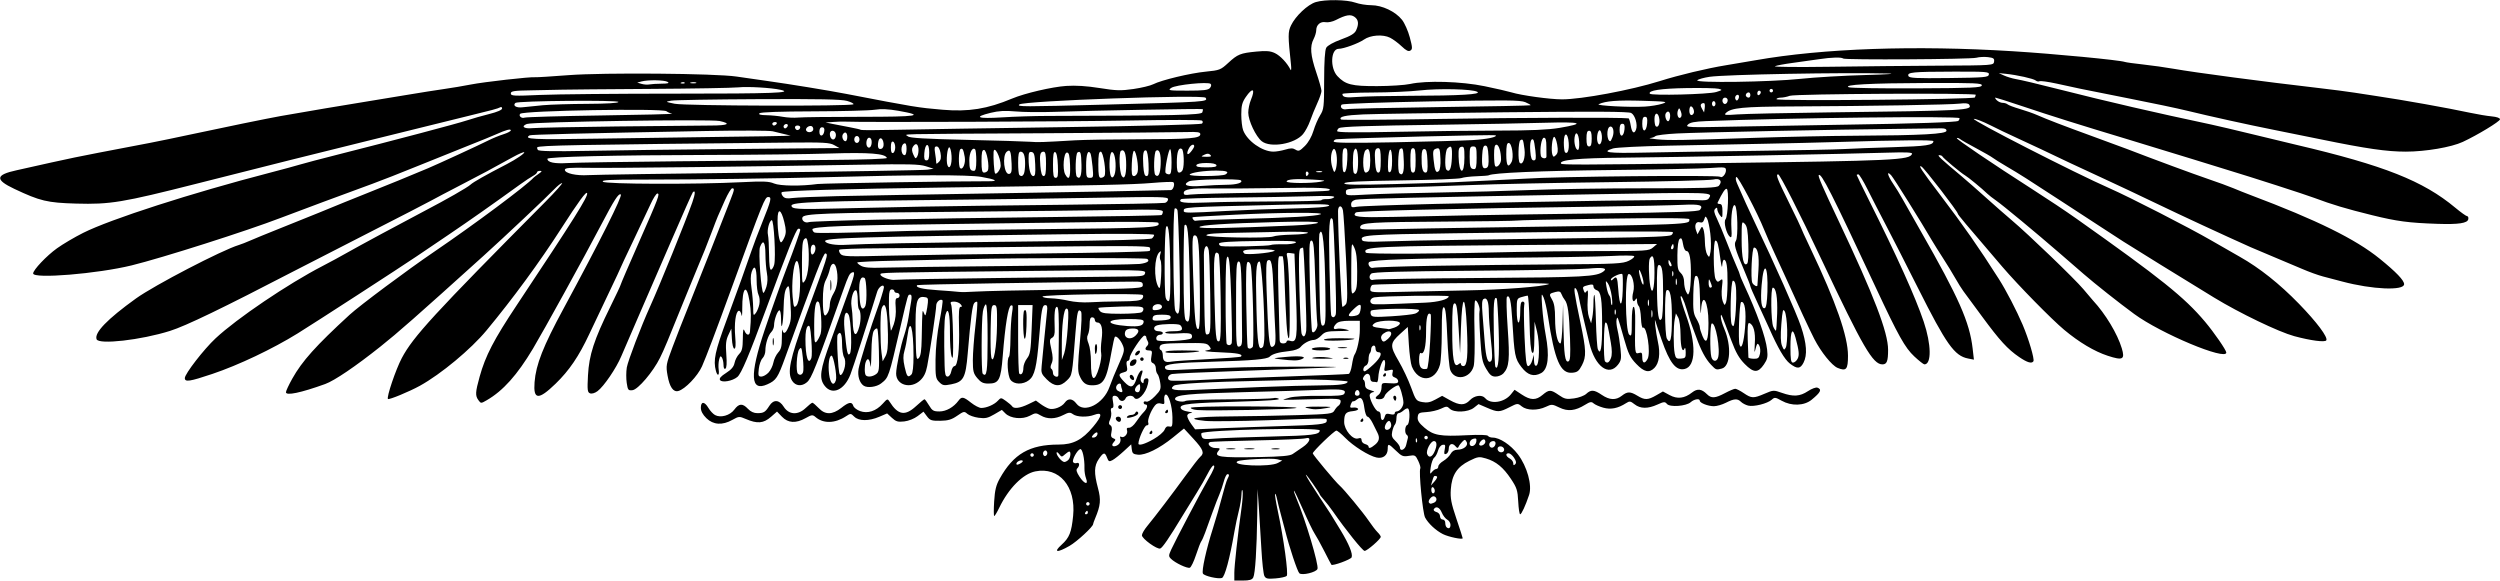 <?xml version="1.0" encoding="UTF-8" standalone="no"?>
<!-- Created with Inkscape (http://www.inkscape.org/) -->

<svg
   xmlns:dc="http://purl.org/dc/elements/1.1/"
   xmlns:cc="http://creativecommons.org/ns#"
   xmlns:rdf="http://www.w3.org/1999/02/22-rdf-syntax-ns#"
   xmlns:svg="http://www.w3.org/2000/svg"
   xmlns="http://www.w3.org/2000/svg"
   xmlns:sodipodi="http://sodipodi.sourceforge.net/DTD/sodipodi-0.dtd"
   xmlns:inkscape="http://www.inkscape.org/namespaces/inkscape"
   id="svg39831"
   version="1.1"
   inkscape:version="0.91 r13725"
   width="1344.375"
   height="312.188"
   viewBox="0 0 1344.375 312.188"
   sodipodi:docname="StylisedVulture.svg">
  <defs
     id="defs39835" />
  <sodipodi:namedview
     pagecolor="#ffffff"
     bordercolor="#666666"
     borderopacity="1"
     objecttolerance="10"
     gridtolerance="10"
     guidetolerance="10"
     inkscape:pageopacity="0"
     inkscape:pageshadow="2"
     inkscape:window-width="1600"
     inkscape:window-height="837"
     id="namedview39833"
     showgrid="false"
     inkscape:zoom="0.77284984"
     inkscape:cx="672.1875"
     inkscape:cy="156.09375"
     inkscape:window-x="-8"
     inkscape:window-y="-8"
     inkscape:window-maximized="1"
     inkscape:current-layer="svg39831" />
  <path
     style="fill:#000000"
     d="m 663.75,308.243 c 0,-3.913 1.838,-20.554 3.862,-34.962 0.579,-4.125 0.84,-8.344 0.579,-9.375 -0.263,-1.038 -0.523,-0.184 -0.583,1.912 -0.06,2.083 -0.706,6.091 -1.437,8.906 -0.73,2.815 -1.799,7.861 -2.375,11.213 -2.476,14.412 -5.17,24.387 -6.719,24.878 -2.061,0.654 -9.369,-1.028 -10.182,-2.343 -0.833,-1.348 1.757,-13.111 5.375,-24.41 1.569,-4.898 3.765,-12.492 4.88,-16.875 1.116,-4.383 2.424,-8.701 2.907,-9.597 1.11,-2.058 1.105,-2.591 -0.023,-2.591 -0.496,0 -1.377,1.793 -1.959,3.984 -0.582,2.191 -1.622,5.25 -2.311,6.797 -0.689,1.547 -2.396,5.977 -3.793,9.844 -1.397,3.867 -3.149,8.715 -3.892,10.774 -0.744,2.058 -1.685,4.168 -2.091,4.688 -0.407,0.52 -1.684,3.823 -2.838,7.34 -1.154,3.518 -2.646,6.606 -3.315,6.862 -1.367,0.524 -7.932,-2.582 -10.154,-4.804 -1.311,-1.311 -1.297,-1.792 0.141,-4.953 2.168,-4.765 16.413,-31.859 19.682,-37.434 3.274,-5.584 4.127,-7.786 3.016,-7.786 -0.472,0 -1.871,2.004 -3.107,4.453 -1.237,2.449 -3.896,7.078 -5.909,10.287 -2.013,3.209 -5.519,8.904 -7.79,12.656 -7.139,11.792 -10.548,16.781 -11.791,17.258 -1.654,0.635 -9.86,-5.292 -9.86,-7.122 0,-0.815 1.243,-2.989 2.762,-4.831 4.399,-5.336 13.587,-17.412 20.703,-27.209 3.611,-4.971 7.191,-9.558 7.956,-10.193 2.322,-1.927 1.535,-3.958 -3.75,-9.686 l -5.057,-5.479 -5.917,4.806 c -7.329,5.953 -14.853,9.644 -18.866,9.255 -2.494,-0.242 -3.039,-0.725 -3.291,-2.924 l -0.302,-2.635 -4.016,3.702 c -2.209,2.036 -4.924,4.188 -6.035,4.782 -1.771,0.948 -2.131,0.788 -2.925,-1.301 -1.186,-3.12 -1.929,-2.999 -4.467,0.73 -2.525,3.709 -2.625,7.412 -0.424,15.639 1.681,6.282 1.4,9.286 -1.515,16.233 -0.609,1.452 -1.108,2.847 -1.108,3.102 0,1.4 -8.637,9.384 -12.656,11.698 -6.738,3.88 -8.91,3.562 -4.274,-0.626 4.173,-3.77 5.3,-6.599 6.192,-15.534 1.575,-15.784 -7.509,-26.458 -20.336,-23.893 -6.655,1.331 -14.364,9.102 -19.41,19.566 -1.181,2.449 -2.388,4.453 -2.682,4.453 -0.294,0 -0.316,-3.519 -0.047,-7.82 0.383,-6.141 1.028,-8.789 3.006,-12.33 7.431,-13.31 16.053,-18.287 31.677,-18.287 7.821,0 12.62,-2.479 18.56,-9.589 4.942,-5.914 5.126,-8.13 0.531,-6.383 -3.619,1.376 -9.258,1.205 -11.377,-0.344 -1.57,-1.148 -2.247,-1.088 -5.298,0.469 -4.322,2.205 -8.544,2.277 -12.052,0.205 -2.525,-1.492 -2.853,-1.484 -5.871,0.141 -3.958,2.132 -10.359,1.522 -13.132,-1.251 l -1.894,-1.894 -4.116,2.412 c -3.439,2.015 -4.828,2.314 -8.447,1.818 -2.382,-0.327 -5.096,-1.285 -6.03,-2.13 -1.585,-1.434 -1.948,-1.363 -5.462,1.072 -2.979,2.064 -4.872,2.625 -9.071,2.685 -4.698,0.068 -5.521,-0.209 -7.167,-2.415 l -1.86,-2.492 -3.148,2.401 c -1.811,1.381 -4.869,2.595 -7.2,2.858 -3.405,0.384 -4.464,0.075 -6.626,-1.928 l -2.573,-2.385 -4.227,1.812 c -5.592,2.397 -11.018,2.367 -13.46,-0.076 -1.822,-1.822 -1.976,-1.83 -4.387,-0.234 -5.947,3.935 -12.231,4.095 -16.478,0.421 -1.501,-1.299 -2.004,-1.242 -5.284,0.602 -5.211,2.929 -9.432,2.682 -12.715,-0.744 l -2.665,-2.782 -3.168,2.782 c -4.115,3.613 -7.391,3.897 -13.68,1.186 -3.393,-1.463 -3.701,-1.441 -7.159,0.502 -5.373,3.02 -10.281,2.706 -13.961,-0.893 -1.994,-1.949 -2.99,-3.824 -2.99,-5.625 0,-3.529 1.949,-3.479 4.066,0.104 0.912,1.543 2.524,3.269 3.582,3.836 3.03,1.622 8.024,0.205 10.345,-2.935 2.502,-3.384 4.435,-3.497 7.32,-0.426 1.433,1.525 3.209,2.339 5.085,2.329 3.408,-0.017 4.261,-0.543 6.442,-3.97 2.241,-3.521 5.306,-3.32 7.704,0.505 2.742,4.375 7.66,4.675 11.798,0.721 1.65,-1.576 3.28,-2.866 3.622,-2.866 0.343,0 1.836,1.266 3.318,2.812 1.886,1.969 3.588,2.812 5.671,2.812 1.896,0 4.262,-1.021 6.516,-2.812 4.062,-3.228 5.743,-3.519 6.503,-1.124 0.295,0.928 1.941,2.196 3.659,2.817 4.077,1.474 8.58,0.009 12.129,-3.947 2.497,-2.783 2.651,-2.827 3.75,-1.082 4.516,7.173 8.29,7.812 14.162,2.399 2.238,-2.062 4.296,-3.75 4.574,-3.75 0.278,0 1.377,1.477 2.442,3.281 1.686,2.858 2.408,3.281 5.591,3.281 3.655,0 7.678,-2.281 10.289,-5.833 1.674,-2.277 2.626,-2.115 6.744,1.146 1.953,1.547 4.412,2.812 5.465,2.812 2.865,0 6.949,-1.764 8.877,-3.834 1.698,-1.823 1.732,-1.822 4.438,0.105 1.5,1.068 2.975,2.344 3.279,2.835 0.9,1.456 4.259,1.028 8.659,-1.101 l 4.122,-1.995 2.521,1.863 c 1.386,1.025 3.406,2.144 4.488,2.488 2.51,0.797 6.881,-0.851 8.539,-3.217 1.747,-2.495 4.129,-2.299 6.241,0.513 4.128,5.497 14.586,0.221 17.805,-8.983 0.977,-2.794 3.247,-8.34 5.044,-12.326 2.942,-6.526 3.152,-7.525 2.107,-10.047 -1.213,-2.93 -3.484,-5.337 -4.282,-4.539 -0.256,0.256 -1.064,3.865 -1.794,8.02 -2.707,15.396 -4.24,18.031 -10.493,18.031 -3.391,0 -5.136,-1.391 -6.808,-5.427 -0.922,-2.225 -0.86,-5.807 0.309,-18.093 0.941,-9.891 1.136,-15.641 0.549,-16.228 -1.61,-1.61 -2.033,0.026 -2.921,11.317 -1.855,23.571 -1.739,22.919 -4.601,25.782 -3.611,3.611 -6.865,3.451 -10.85,-0.535 -2.859,-2.859 -3.139,-3.599 -2.748,-7.266 0.24,-2.245 0.886,-8.934 1.437,-14.864 0.551,-5.93 1.202,-12.363 1.446,-14.297 0.337,-2.666 0.112,-3.516 -0.931,-3.516 -1.65,0 -2.068,2.226 -3.347,17.812 -1.263,15.403 -2.401,20.175 -5.366,22.507 -3.258,2.563 -8.165,2.458 -10.038,-0.215 -1.506,-2.15 -2.052,-11.074 -0.756,-12.37 0.387,-0.387 0.74,-4.781 0.785,-9.766 0.045,-4.984 0.418,-11.12 0.828,-13.635 0.604,-3.704 0.499,-4.492 -0.551,-4.145 -1.493,0.492 -3.104,10.384 -4.445,27.288 -1.015,12.799 -2.015,14.711 -7.694,14.711 -2.781,0 -4.031,-0.606 -5.948,-2.884 -2.118,-2.517 -2.427,-3.742 -2.427,-9.615 0,-3.702 0.637,-12.173 1.415,-18.826 0.778,-6.652 1.193,-12.317 0.922,-12.588 -0.271,-0.271 -0.957,-0.029 -1.525,0.539 -1.042,1.042 -1.924,7.781 -3.586,27.404 -1.095,12.928 -2.253,15.072 -8.841,16.37 -3.942,0.777 -4.626,0.649 -6.474,-1.204 -1.886,-1.892 -2.058,-2.948 -1.974,-12.118 0.057,-6.157 0.894,-14.168 2.164,-20.694 1.139,-5.857 1.854,-10.866 1.589,-11.131 -1.084,-1.084 -3.376,0.769 -3.376,2.731 0,2.364 -3.334,24.749 -4.856,32.605 -0.714,3.684 -1.777,5.852 -3.792,7.734 -5.107,4.771 -12.916,2.526 -12.914,-3.712 9.4e-4,-3.404 2.456,-15.059 4.343,-20.616 0.826,-2.432 1.873,-6.752 2.327,-9.599 0.454,-2.847 1.093,-6.758 1.42,-8.692 0.404,-2.388 0.245,-3.516 -0.496,-3.516 -1.319,0 -1.007,-1.027 -5.281,17.344 -6.397,27.493 -6.281,27.154 -10.402,30.396 -2.445,1.923 -7.345,2.568 -9.349,1.23 -2.24,-1.496 -3.38,-5.2 -2.775,-9.017 0.5,-3.149 7.167,-24.513 9.982,-31.984 1.32,-3.505 3.668,-11.112 3.668,-11.886 0,-2.133 -2.79,-0.374 -3.609,2.276 -5.424,17.539 -12.877,40.589 -14.408,44.557 -3.238,8.394 -9.751,11.31 -13.79,6.176 -3.194,-4.061 -2.609,-8.474 3.214,-24.249 1.904,-5.156 3.802,-10.43 4.218,-11.719 0.416,-1.289 2.32,-6.562 4.23,-11.719 4.328,-11.681 4.881,-13.974 3.235,-13.426 -1.567,0.522 -2.131,1.616 -4.993,9.676 -14.97,42.163 -17,47.31 -19.509,49.453 -2.777,2.372 -6.079,2.066 -7.913,-0.733 -2.805,-4.281 -1.309,-11.584 7.003,-34.189 12.546,-34.117 12.448,-33.805 10.869,-34.368 -0.994,-0.354 -5.622,11.609 -21.606,55.86 -3.991,11.049 -4.891,12.408 -9.631,14.545 -9.151,4.126 -9.621,-4.771 -1.532,-28.975 3.14,-9.396 9.775,-28.049 12.183,-34.251 3.49,-8.989 7.038,-18.989 7.038,-19.834 0,-0.521 -0.509,-0.778 -1.131,-0.571 -1.135,0.378 -5.922,12.357 -17.145,42.904 -9.171,24.961 -13.413,34.996 -15.544,36.767 -2.675,2.223 -8.35,3.214 -9.33,1.629 -0.525,-0.849 0.474,-2.008 3.245,-3.765 2.859,-1.813 4.168,-3.365 4.581,-5.431 0.318,-1.591 1.435,-3.749 2.483,-4.796 1.522,-1.522 1.916,-3.173 1.964,-8.232 0.044,-4.745 0.272,-5.8 0.907,-4.219 1.008,2.508 2.724,2.782 2.929,0.469 0.696,-7.848 0.652,-10.91 -0.233,-16.406 -1.594,-9.893 -3.964,-7.479 -3.913,3.984 0.015,3.352 -0.164,4.909 -0.397,3.46 -0.237,-1.468 -0.912,-2.471 -1.525,-2.267 -1.631,0.544 -2.463,6.862 -1.849,14.041 0.367,4.285 0.21,6.328 -0.484,6.328 -0.588,0 -1.154,-2.297 -1.326,-5.391 l -0.301,-5.391 -1.616,3.473 c -1.268,2.726 -1.5,4.972 -1.077,10.445 0.35,4.54 0.185,7.191 -0.474,7.598 -0.632,0.391 -1.018,-0.364 -1.027,-2.008 -0.007,-1.448 -0.401,-3.244 -0.873,-3.991 -0.673,-1.064 -0.997,-0.808 -1.497,1.184 -0.351,1.398 -0.453,3.801 -0.227,5.342 0.479,3.262 -0.655,3.79 -1.486,0.691 -1.529,-5.704 -0.536,-10.359 5.945,-27.891 5.113,-13.829 11.358,-31.214 13.135,-36.562 0.942,-2.836 3.652,-9.982 6.021,-15.88 4.618,-11.494 5.009,-13.183 3.053,-13.183 -1.83,0 -2.677,2.104 -19.81,49.219 -8.11,22.3 -13.683,37.034 -15.814,41.806 -2.362,5.29 -9.139,12.35 -12.765,13.299 -2.706,0.708 -4.676,-2.137 -5.774,-8.341 -0.933,-5.272 -0.814,-5.944 2.714,-15.357 2.03,-5.414 5.825,-15.117 8.434,-21.562 2.609,-6.445 8.376,-21 12.815,-32.344 4.439,-11.344 8.903,-22.743 9.919,-25.331 2.123,-5.405 2.218,-6.076 0.861,-6.076 -0.543,0 -2.269,2.848 -3.836,6.328 -3.909,8.683 -4.124,9.2 -6.92,16.641 -2.64,7.027 -5.507,14.199 -7.493,18.75 -0.675,1.547 -3.447,8.297 -6.158,15 -10.796,26.686 -12.082,29.761 -14.412,34.48 -3.7,7.49 -11.808,17.026 -14.774,17.373 -2.276,0.267 -2.527,-0.05 -3.106,-3.909 -0.346,-2.31 -0.331,-6.026 0.033,-8.259 0.579,-3.546 7.68,-22.123 12.661,-33.122 5.112,-11.287 18.99,-45.523 22.581,-55.7 1.627,-4.612 1.746,-6.917 0.283,-5.453 -0.311,0.311 -5.543,12.088 -11.626,26.172 -6.084,14.084 -14.103,32.568 -17.82,41.076 -3.718,8.508 -7.779,17.916 -9.026,20.907 -2.67,6.405 -9.359,16.245 -12.779,18.799 -1.423,1.062 -3.07,1.549 -4.016,1.185 -1.41,-0.541 -1.545,-1.721 -1.119,-9.738 0.576,-10.828 3.278,-19.135 11.908,-36.615 3.117,-6.314 5.668,-11.739 5.668,-12.057 0,-0.317 4.393,-10.533 9.762,-22.701 10.729,-24.317 11.494,-26.343 9.95,-26.343 -0.572,0 -2.238,2.637 -3.703,5.859 -1.465,3.223 -5.666,12.116 -9.336,19.764 -3.67,7.647 -6.673,14.04 -6.673,14.205 0,0.166 -2.798,6.143 -6.217,13.283 -3.419,7.14 -8.217,17.251 -10.662,22.468 -5.618,11.989 -10.77,19.581 -18.112,26.694 -9.248,8.957 -12.065,8.753 -11.312,-0.82 0.746,-9.497 4.58,-19.23 15.588,-39.578 19.533,-36.106 31.87,-60.693 30.788,-61.361 -1.204,-0.744 -3.441,2.731 -10.836,16.83 -8.954,17.074 -30.706,56.561 -36.409,66.094 -8.484,14.183 -16.062,22.639 -24.851,27.727 -3.079,1.782 -3.133,1.782 -4.453,-0.015 -1.786,-2.431 -1.692,-4.282 0.637,-12.652 3.139,-11.278 7.59,-19.858 19.951,-38.454 31.098,-46.786 38.443,-58.471 37.857,-60.23 -0.416,-1.248 -4.575,4.421 -13.892,18.937 -11.599,18.07 -25.975,37.682 -40.205,54.844 -8.411,10.145 -24.516,23.532 -35.823,29.779 -5.662,3.128 -16.635,7.666 -17.192,7.11 -0.872,-0.872 4.2,-15.857 7.445,-21.99 6.08,-11.494 17.206,-23.605 77.204,-84.04 5.503,-5.543 9.542,-10.078 8.975,-10.078 -0.567,0 -2.461,1.497 -4.209,3.326 -4.102,4.293 -27.026,25.884 -37.881,35.68 -36.769,33.179 -45.969,41.279 -55.588,48.934 -13.393,10.659 -24.709,18.327 -29.709,20.13 -13.141,4.739 -21.094,6.4 -21.094,4.406 0,-0.661 1.528,-3.934 3.395,-7.273 5.297,-9.472 12.704,-17.729 30.824,-34.362 5.444,-4.997 30.962,-24.017 45.361,-33.81 21.724,-14.774 49.882,-35.752 53.546,-39.892 0.258,-0.291 1.512,-1.243 2.787,-2.116 1.796,-1.229 1.954,-1.586 0.703,-1.586 -0.888,0 -1.615,0.354 -1.615,0.787 0,0.433 -0.949,1.288 -2.109,1.9 -1.16,0.612 -4.284,2.684 -6.941,4.604 -15.081,10.895 -27.486,19.616 -38.293,26.922 -6.703,4.532 -14.508,9.81 -17.344,11.731 -8.89,6.019 -54.91,35.834 -63.988,41.455 -13.532,8.379 -31.837,17.07 -45.937,21.81 -12.187,4.097 -14.762,4.484 -14.762,2.217 0,-2.264 10.217,-15.465 16.538,-21.368 11.47,-10.712 38.978,-29.308 57.524,-38.887 3.867,-1.998 9.773,-5.2 13.125,-7.117 5.694,-3.257 30.763,-16.779 41.593,-22.435 11.989,-6.261 23.198,-12.669 24.845,-14.204 1.527,-1.422 7.987,-5.075 19.598,-11.081 4.924,-2.547 9.761,-5.848 9.277,-6.332 -0.268,-0.268 -2.945,0.87 -5.948,2.529 -12.365,6.833 -16.328,8.955 -27.96,14.971 -6.703,3.467 -14.086,7.353 -16.406,8.636 -2.32,1.283 -16.875,8.788 -32.344,16.676 -15.469,7.889 -33.398,17.08 -39.844,20.425 -39.939,20.726 -59.388,30.119 -67.969,32.823 -15.594,4.915 -38.318,7.5 -39.472,4.491 -1.343,-3.5 5.716,-10.809 21.191,-21.942 9.849,-7.086 46.267,-26.015 55.312,-28.751 1.289,-0.39 4.031,-1.458 6.094,-2.375 2.062,-0.916 9.023,-3.768 15.469,-6.338 12.984,-5.177 32.249,-12.981 35.156,-14.242 1.031,-0.447 6.727,-2.736 12.656,-5.085 10,-3.962 23.407,-9.446 32.344,-13.229 5.528,-2.34 27.466,-12.452 32.344,-14.908 2.32,-1.168 6.012,-2.683 8.203,-3.366 2.191,-0.683 3.984,-1.625 3.984,-2.093 0,-0.973 -2.573,-0.281 -7.969,2.143 -2.062,0.927 -8.602,3.596 -14.531,5.931 -5.93,2.335 -18.164,7.256 -27.188,10.934 -9.023,3.679 -20.203,8.069 -24.844,9.756 -12.804,4.655 -41.303,15.251 -49.219,18.299 -18.233,7.021 -63.762,21.531 -80.156,25.546 -18.454,4.52 -52.969,7.349 -52.969,4.342 0,-1.888 7.242,-9.528 12.818,-13.522 3.183,-2.28 9.511,-6.012 14.062,-8.294 14.79,-7.414 58.313,-21.433 100.62,-32.41 6.445,-1.672 13.617,-3.62 15.938,-4.328 2.32,-0.708 11.602,-3.155 20.625,-5.437 30.388,-7.687 64.019,-16.594 69.294,-18.353 2.881,-0.961 8.296,-2.506 12.034,-3.435 C 267.411,60.228 270,59.107 270,58.331 c 0,-0.69 -0.456,-0.972 -1.013,-0.628 -1.015,0.627 -5,1.705 -17.268,4.668 -3.609,0.872 -13.312,3.269 -21.562,5.327 -8.25,2.058 -24.07,5.973 -35.156,8.699 -25.262,6.213 -48.998,12.164 -89.062,22.329 C 65.774,108.916 59.224,110 40.931,109.481 25.438,109.042 21.563,108.118 7.682,101.555 -2.779,96.609 -2.462,94.028 8.906,91.563 c 3.609,-0.783 12.047,-2.669 18.75,-4.192 6.703,-1.523 18.094,-3.879 25.312,-5.235 24.022,-4.514 33.677,-6.423 47.812,-9.457 19.464,-4.177 42.853,-8.968 50.156,-10.273 10.487,-1.874 37.988,-6.515 47.812,-8.068 2.836,-0.448 11.484,-1.874 19.219,-3.168 7.734,-1.294 17.227,-2.797 21.094,-3.339 3.867,-0.543 10.195,-1.609 14.062,-2.369 7.108,-1.398 32.093,-4.229 34.688,-3.931 0.773,0.089 8.872,-0.415 17.996,-1.12 18.71,-1.445 78.874,-0.938 90.285,0.761 3.609,0.537 10.992,1.6 16.406,2.361 12.399,1.742 33.053,5.121 42.656,6.977 36.476,7.051 38.436,7.374 51.677,8.503 14.057,1.199 24.11,-0.416 37.456,-6.019 6.804,-2.856 21.431,-6.269 29.095,-6.788 5.076,-0.344 11.033,0.035 17.927,1.14 8.878,1.423 11.426,1.497 18.179,0.524 4.32,-0.622 9.12,-1.777 10.667,-2.565 4.441,-2.263 19.89,-5.962 28.345,-6.786 7.321,-0.714 7.939,-0.955 11.96,-4.661 5.123,-4.723 6.53,-5.289 15.219,-6.126 5.293,-0.51 7.464,-0.325 9.928,0.844 2.879,1.366 6.607,5.334 8.373,8.912 0.385,0.781 0.498,-0.479 0.25,-2.799 -1.657,-15.505 -1.656,-17.498 0.01,-21.009 2.395,-5.047 8.991,-11.258 13.339,-12.561 5.052,-1.514 16.728,-1.341 21.326,0.316 2.062,0.743 5.882,1.357 8.488,1.365 5.89,0.018 13.013,3.396 16.538,7.845 1.389,1.753 3.276,6.004 4.194,9.447 1.456,5.464 1.493,6.367 0.289,7.111 -0.998,0.617 -2.286,-0.016 -4.662,-2.29 -1.806,-1.728 -4.617,-3.812 -6.246,-4.632 -3.819,-1.921 -10.545,-1.438 -14.049,1.009 -2.923,2.041 -10.925,4.962 -13.592,4.962 -4.268,0 -4.745,10.33 -0.678,14.671 4.294,4.583 7.699,5.439 21.437,5.389 6.961,-0.025 14.892,-0.541 17.624,-1.147 8.811,-1.953 27.598,-1.39 40.137,1.204 6.13,1.268 12.621,2.758 14.426,3.312 5.346,1.64 20.631,3.747 27.188,3.747 10.511,0 37.17,-4.979 52.5,-9.805 10.382,-3.269 25.442,-6.875 35.625,-8.532 4.383,-0.713 11.555,-1.927 15.938,-2.699 36.264,-6.384 85.786,-8.118 138.281,-4.842 22.444,1.401 57.359,4.739 60.309,5.766 0.686,0.239 5.115,0.853 9.844,1.365 4.728,0.512 12.183,1.566 16.566,2.341 11.379,2.013 48.203,6.895 77.812,10.315 6.961,0.804 15.609,1.927 19.219,2.495 3.609,0.568 8.883,1.377 11.719,1.798 14.534,2.157 38.426,6.427 50.625,9.046 3.867,0.83 9.035,1.692 11.484,1.914 2.739,0.249 4.453,0.859 4.453,1.585 0,1.114 -12.117,8.46 -20.03,12.143 -6.129,2.853 -19.984,5.221 -30.595,5.229 -10.2,0.008 -21.11,-1.565 -45.469,-6.555 -7.734,-1.584 -19.125,-3.889 -25.312,-5.122 -14.13,-2.815 -34.66,-7.341 -46.875,-10.333 -5.156,-1.263 -19.078,-4.199 -30.938,-6.525 -11.859,-2.326 -23.672,-4.685 -26.25,-5.244 -2.578,-0.558 -8.428,-1.826 -13.001,-2.816 -4.572,-0.99 -8.704,-1.559 -9.182,-1.264 -0.478,0.295 -1.378,0.118 -2,-0.395 -1.231,-1.014 -10.144,-3.003 -16.131,-3.6 l -3.75,-0.374 2.812,1.282 c 1.547,0.705 4.289,1.548 6.094,1.874 3.818,0.689 10.792,2.342 23.906,5.665 26.245,6.65 50.738,12.313 81.562,18.861 3.094,0.657 13.008,2.994 22.031,5.193 9.023,2.199 19.57,4.741 23.438,5.65 47.399,11.138 68.304,19.401 85.629,33.845 3.01,2.509 5.888,4.562 6.397,4.562 0.508,0 0.783,0.732 0.611,1.626 -0.416,2.159 -5.179,2.877 -16.565,2.496 -15.525,-0.52 -21.753,-1.346 -35.29,-4.684 -13.739,-3.387 -21.534,-5.72 -30.938,-9.259 -4.864,-1.83 -33.81,-11.162 -46.406,-14.96 -2.32,-0.7 -10.969,-3.37 -19.219,-5.934 -8.25,-2.564 -23.648,-7.271 -34.219,-10.459 -27.079,-8.168 -41.513,-12.701 -57.273,-17.987 C 1079.89,54.565 1073.427,52.5 1073.05,52.5 c -0.376,0 -0.052,0.633 0.722,1.406 0.773,0.773 2.196,1.406 3.161,1.406 0.965,0 2.155,0.368 2.645,0.817 0.49,0.449 3.422,1.553 6.516,2.453 3.094,0.9 7.312,2.379 9.375,3.287 5.432,2.391 13.987,5.67 30.469,11.677 7.992,2.913 16.008,5.866 17.812,6.563 14.339,5.536 35.836,13.483 43.594,16.115 5.156,1.749 11.273,3.986 13.594,4.97 2.32,0.984 6.539,2.664 9.375,3.732 35.605,13.413 56.362,23.645 69.375,34.197 8.887,7.206 13.125,11.63 13.125,13.699 0,3.608 -17.132,2.871 -33.281,-1.433 -3.094,-0.824 -7.734,-2.045 -10.312,-2.713 -2.578,-0.668 -7.641,-2.499 -11.25,-4.07 -3.609,-1.571 -10.359,-4.415 -15,-6.32 -4.641,-1.905 -10.336,-4.312 -12.656,-5.35 -14.609,-6.532 -37.34,-17.07 -50.625,-23.47 -8.508,-4.099 -21.375,-10.171 -28.594,-13.495 -7.219,-3.324 -15.234,-7.045 -17.812,-8.27 -2.578,-1.224 -9.539,-4.534 -15.469,-7.354 -5.93,-2.821 -12.891,-6.064 -15.469,-7.207 -2.578,-1.143 -7.996,-3.747 -12.04,-5.787 -4.044,-2.04 -8.03,-3.578 -8.857,-3.419 -1.91,0.368 54.573,29.253 73.001,37.332 10.594,4.645 42.994,21.262 54.771,28.091 4.641,2.691 11.512,6.629 15.271,8.751 10.617,5.995 21.35,14.527 31.791,25.272 9.614,9.893 15.686,18.017 14.683,19.642 -0.706,1.142 -8.355,0.142 -17.213,-2.25 -8.36,-2.258 -29.386,-12.372 -43.125,-20.746 -15.341,-9.35 -45.114,-27.736 -48.75,-30.104 -1.805,-1.176 -7.5,-4.876 -12.656,-8.224 -5.156,-3.347 -14.859,-9.67 -21.562,-14.05 -17.209,-11.245 -21.671,-14.073 -28.594,-18.128 -3.352,-1.963 -6.727,-4.073 -7.5,-4.688 -0.773,-0.616 -4.781,-2.917 -8.906,-5.115 -4.125,-2.198 -8.038,-4.43 -8.695,-4.959 -0.657,-0.53 -1.419,-0.739 -1.693,-0.465 -0.455,0.455 19.361,13.861 40.388,27.324 8.745,5.599 18.23,11.924 23.906,15.941 45.628,32.294 58.058,42.253 69.152,55.41 4.884,5.792 11.473,15.337 11.473,16.619 0,4.508 -35.154,-10.211 -49.502,-20.727 -8.233,-6.034 -20.977,-16.115 -27.251,-21.555 -2.903,-2.518 -8.654,-7.504 -12.779,-11.081 -12.502,-10.84 -30.737,-25.95 -34.219,-28.355 -1.805,-1.247 -3.962,-2.93 -4.793,-3.741 -2.74,-2.671 -10.379,-8.958 -11.948,-9.833 -2.039,-1.138 -11.766,-9.259 -12.165,-10.156 -0.172,-0.387 -0.936,-0.703 -1.698,-0.703 -1.32,0 0.426,1.653 11.883,11.25 2.77,2.32 8.789,7.594 13.375,11.719 4.586,4.125 10.723,9.508 13.639,11.963 8.864,7.463 34.143,31.78 38.605,37.136 2.307,2.77 4.638,5.512 5.178,6.094 6.7,7.211 13.146,17.916 15.475,25.697 1.806,6.034 0.577,6.684 -7.575,4.012 -7.181,-2.354 -15.317,-7.203 -23.414,-13.954 -6.8,-5.669 -24.702,-23.919 -33.272,-33.917 -20.022,-23.359 -23.915,-28.003 -23.915,-28.531 0,-1.131 -17.971,-24.452 -19.503,-25.309 -2.151,-1.204 -0.162,1.815 10.034,15.227 12.661,16.655 20.624,28.068 31.572,45.252 3.894,6.112 9.504,16.911 12.77,24.582 3.264,7.666 6.462,18.509 5.783,19.607 -0.882,1.427 -3.336,0.702 -7.675,-2.268 -6.201,-4.244 -10.42,-8.855 -19.935,-21.787 -4.574,-6.217 -9.102,-12.359 -10.06,-13.648 -0.959,-1.289 -2.933,-4.453 -4.387,-7.031 -1.454,-2.578 -4.425,-7.43 -6.601,-10.781 -2.177,-3.352 -4.747,-7.446 -5.712,-9.098 -6.376,-10.916 -20.721,-33.867 -22.111,-35.376 -2.651,-2.877 -1.989,0.08 0.998,4.461 1.47,2.155 3.723,5.817 5.007,8.138 1.284,2.32 5.71,10.125 9.837,17.344 20.512,35.885 26.324,49.023 27.949,63.186 l 0.688,5.998 -3.155,-0.618 c -7.323,-1.435 -11.666,-7.558 -27.02,-38.097 -6.092,-12.117 -13.73,-27.094 -16.974,-33.281 -3.243,-6.188 -7.741,-14.941 -9.994,-19.453 -2.254,-4.512 -4.5,-8.203 -4.992,-8.203 -0.492,0 -0.894,0.171 -0.894,0.38 0,0.209 2.925,6.22 6.499,13.359 15.214,30.386 25.052,52.2 29.529,65.48 4.109,12.189 4.288,22.969 0.38,22.969 -0.474,0 -2.936,-1.939 -5.47,-4.309 -4.959,-4.639 -8.567,-11.092 -20.653,-36.941 -23.862,-51.035 -29.354,-61.869 -30.688,-60.535 -0.523,0.523 1.824,5.933 10.804,24.91 18.902,39.942 26.473,59.684 26.473,69.027 0,6.174 -0.652,7.848 -3.058,7.848 -5.125,0 -10.472,-9.201 -32.659,-56.194 -12.187,-25.813 -22.451,-45.993 -23.391,-45.993 -1.462,0 -0.57,2.297 6.224,16.038 3.305,6.683 6.009,12.342 6.009,12.575 0,0.233 2.361,5.386 5.247,11.452 13.587,28.557 20.065,47.105 20.065,57.447 0,7.431 -0.915,8.502 -5.603,6.56 -3.076,-1.274 -8.9,-8.507 -12.514,-15.543 -2.447,-4.763 -8.637,-18.076 -15.445,-33.217 -1.043,-2.32 -3.664,-8.016 -5.825,-12.656 -2.16,-4.641 -4.711,-10.412 -5.669,-12.825 -3.537,-8.917 -14.089,-28.953 -14.962,-28.413 -0.554,0.342 -0.401,1.716 0.396,3.555 3.101,7.156 6.532,14.705 9.458,20.809 10.604,22.123 22.493,48.89 24.883,56.023 3.085,9.208 3.509,15.32 1.351,19.492 -1.741,3.366 -3.4,3.473 -7.304,0.47 -2.869,-2.207 -6.444,-8.316 -11.274,-19.267 -1.251,-2.836 -4.011,-8.855 -6.133,-13.377 -2.122,-4.521 -3.858,-8.545 -3.858,-8.942 0,-0.397 -1.517,-4.291 -3.371,-8.654 -5.018,-11.81 -5.599,-13.897 -4.402,-15.813 1.281,-2.05 0.9,-17.65 -0.464,-19.013 -1.305,-1.305 -2.374,5.691 -1.934,12.659 0.256,4.049 0.073,4.963 -0.841,4.202 -1.895,-1.577 -3.494,-7.991 -2.341,-9.391 1.341,-1.629 1.889,-15.96 0.627,-16.381 -0.802,-0.267 -2.299,2.005 -4.906,7.445 -0.185,0.387 0.331,0.703 1.147,0.703 1.118,0 1.484,0.97 1.484,3.929 0,3.656 -0.096,3.803 -1.376,2.109 -0.757,-1.001 -1.39,-2.432 -1.406,-3.179 -0.023,-1.039 -0.289,-1.101 -1.128,-0.261 -0.84,0.84 -0.639,2.044 0.853,5.109 1.073,2.206 3.499,8.019 5.391,12.917 1.892,4.898 4.25,10.695 5.241,12.88 0.991,2.186 1.801,4.253 1.801,4.594 0,0.341 1.002,2.771 2.227,5.401 6.942,14.903 11.643,28.074 12.408,34.761 0.452,3.953 0.181,5.234 -1.69,7.989 -3.197,4.708 -5.524,4.665 -10.331,-0.189 -3.023,-3.053 -4.799,-6.15 -7.159,-12.482 -5.583,-14.979 -5.666,-15.167 -5.719,-12.953 -0.026,1.117 0.809,4.031 1.856,6.475 3.973,9.27 3.323,20.157 -1.278,21.391 -3.045,0.817 -3.171,0.774 -5.808,-2.007 -2.957,-3.117 -5.41,-7.699 -8.007,-14.957 -1.07,-2.989 -2.294,-6.278 -2.722,-7.309 -0.427,-1.031 -1.506,-4.406 -2.398,-7.5 -1.461,-5.072 -3.255,-8.699 -3.255,-6.582 0,0.795 1.414,5.522 2.811,9.395 5.656,15.682 5.429,27.666 -0.552,29.168 -4.695,1.178 -8.192,-3.222 -12.494,-15.718 -1.482,-4.303 -2.927,-8.668 -3.212,-9.7 -0.975,-3.524 0.069,5.613 1.251,10.951 1.373,6.199 0.662,11.365 -1.918,13.945 -2.834,2.834 -5.508,2.226 -9.77,-2.222 -3.275,-3.418 -4.284,-5.488 -6.512,-13.359 -3.528,-12.463 -3.55,-12.521 -4.054,-10.391 -0.226,0.955 0.017,3.486 0.541,5.625 0.523,2.139 1.233,6.631 1.578,9.983 0.553,5.38 0.388,6.397 -1.401,8.672 -4.993,6.347 -12.269,0.888 -15.307,-11.485 -2.555,-10.406 -5.178,-21.874 -5.845,-25.557 -0.351,-1.939 -1.077,-3.797 -1.613,-4.128 -1.192,-0.737 -0.723,2.574 2.61,18.435 3.134,14.913 3.254,18.281 0.821,22.969 -1.641,3.163 -2.464,3.794 -5.252,4.034 -6.337,0.544 -9.426,-6.651 -13.003,-30.284 -0.624,-4.125 -1.707,-8.766 -2.405,-10.312 -1.15,-2.547 -1.219,-2.06 -0.729,5.156 0.297,4.383 1.141,11.133 1.874,15 2.178,11.485 1.33,18.62 -2.453,20.645 -3.961,2.12 -7.232,1.108 -10.577,-3.273 -3.494,-4.576 -3.778,-6.04 -4.931,-25.469 -0.603,-10.159 -1.429,-13.679 -2.87,-12.237 -0.388,0.388 -0.196,7.969 0.425,16.848 1.176,16.801 0.795,20.84 -2.283,24.241 -0.869,0.96 -2.762,1.746 -4.208,1.746 -2.118,0 -3.101,-0.808 -5.066,-4.16 -2.149,-3.668 -2.533,-5.684 -3.238,-17.015 -0.44,-7.07 -0.609,-13.351 -0.376,-13.959 0.591,-1.54 -1.349,-6.337 -2.32,-5.737 -0.438,0.271 -0.603,7.573 -0.367,16.228 0.236,8.655 0.041,17.204 -0.432,18.997 -1.778,6.735 -10.221,8.176 -12.584,2.147 -0.559,-1.427 -1.29,-9.522 -1.624,-17.988 -0.435,-11.035 -0.939,-15.503 -1.779,-15.781 -0.902,-0.299 -1.173,2.813 -1.177,13.518 -0.003,7.648 -0.445,15.491 -0.983,17.428 -2.551,9.187 -11.535,9.718 -15.118,0.894 -0.567,-1.397 -1.289,-6.751 -1.603,-11.896 l -0.572,-9.355 -3.997,3.616 c -5.652,5.114 -5.74,6.494 -0.934,14.685 2.25,3.835 5.268,10.23 6.706,14.211 2.497,6.915 2.767,7.268 6.018,7.878 2.577,0.483 4.287,0.154 7.043,-1.355 l 3.64,-1.994 4.154,2.319 c 5.252,2.932 7.999,2.93 10.786,-0.008 2.436,-2.568 6.521,-3.099 8.208,-1.067 2.862,3.449 10.291,2.36 13.806,-2.022 l 1.994,-2.486 3.845,2.545 c 4.777,3.162 7.635,3.213 11.215,0.201 3.488,-2.935 4.388,-2.925 8.745,0.095 3.076,2.132 4.102,2.358 8.157,1.8 2.551,-0.351 5.508,-1.448 6.571,-2.438 2.555,-2.38 4.23,-2.271 8.372,0.543 4.166,2.831 7.578,2.98 10.77,0.469 2.992,-2.353 4.538,-2.354 8.393,-0.004 3.926,2.393 5.615,2.358 10.077,-0.21 l 3.629,-2.088 3.588,1.947 c 4.168,2.262 7.994,1.819 12.087,-1.401 2.839,-2.233 5.116,-1.974 8.001,0.91 2.365,2.365 4.377,2.248 9.661,-0.561 2.424,-1.289 4.921,-2.344 5.547,-2.344 0.626,0 2.691,1.055 4.588,2.344 4.213,2.863 5.214,2.889 11.242,0.296 4.615,-1.985 4.896,-2 9.206,-0.469 6.187,2.198 9.726,1.977 14.035,-0.874 2.039,-1.349 4.35,-2.206 5.136,-1.904 2.507,0.962 1.788,2.468 -3.096,6.482 -4.043,3.322 -10.821,3.543 -16.188,0.526 -3.349,-1.882 -3.752,-1.922 -5.296,-0.525 -2.293,2.075 -9.665,3.925 -12.653,3.176 -1.351,-0.339 -3.089,-1.249 -3.862,-2.022 -1.877,-1.877 -3.709,-1.771 -8.101,0.47 -2.021,1.031 -4.938,1.875 -6.481,1.875 -3.118,4.9e-4 -7.581,-1.744 -7.581,-2.962 0,-1.35 -3.051,-0.862 -4.863,0.778 -2.425,2.195 -11.233,2.848 -12.808,0.95 -1.064,-1.282 -1.611,-1.244 -5.119,0.348 -5.139,2.333 -9.182,2.287 -12.267,-0.14 -2.238,-1.761 -2.714,-1.826 -4.58,-0.624 -4.38,2.821 -8.227,3.582 -12.293,2.433 -2.118,-0.599 -4.456,-1.639 -5.194,-2.312 -1.114,-1.015 -1.884,-0.89 -4.51,0.734 -5.361,3.313 -9.29,3.743 -13.873,1.516 -3.824,-1.858 -4.169,-1.876 -7.286,-0.397 -4.42,2.098 -10.202,1.996 -12.947,-0.227 -2.171,-1.758 -2.253,-1.752 -6.635,0.469 -5.416,2.745 -6.237,2.763 -12.021,0.275 l -4.588,-1.974 -2.509,1.974 c -3.131,2.463 -10.731,2.74 -12.998,0.473 -1.375,-1.375 -1.771,-1.372 -4.755,0.044 -1.79,0.849 -5.258,1.658 -7.707,1.798 -3.998,0.228 -4.482,0.498 -4.738,2.652 -0.219,1.839 0.629,3.181 3.639,5.757 4.836,4.14 8.491,4.784 22.871,4.033 6.621,-0.346 10.936,-0.208 11.287,0.36 0.312,0.506 1.446,0.919 2.52,0.919 3.786,0 9.667,3.896 13.54,8.971 5.004,6.557 7.792,16.653 6.04,21.876 -1.922,5.73 -4.081,10.403 -4.806,10.403 -0.381,0 -0.848,-3.072 -1.037,-6.827 -0.305,-6.039 -0.754,-7.444 -3.89,-12.168 -4.148,-6.25 -8.039,-9.433 -13.5,-11.047 -3.624,-1.071 -4.33,-0.968 -8.906,1.295 -6.603,3.265 -9.437,7.626 -9.95,15.311 -0.321,4.813 0.182,7.461 3,15.791 1.862,5.505 3.386,10.234 3.386,10.509 0,0.896 -7.619,-0.691 -10.645,-2.217 -3.804,-1.918 -7.922,-5.759 -9.583,-8.938 -1.291,-2.472 -3.475,-24.895 -2.567,-26.364 0.256,-0.414 -0.241,-2.239 -1.103,-4.056 -1.477,-3.114 -1.768,-3.27 -5.046,-2.716 -3.095,0.523 -3.856,0.221 -6.908,-2.743 -4.064,-3.947 -4.46,-4.04 -4.46,-1.054 0,3.482 -2.488,5.439 -5.975,4.7 -4.166,-0.883 -12.601,-6.191 -16.949,-10.664 -2.038,-2.097 -4.148,-3.813 -4.689,-3.813 -1.121,0 -12.699,11.163 -12.699,12.244 0,0.705 12.353,15.501 14.433,17.287 2.28,1.957 12.601,14.442 15.578,18.844 1.709,2.527 3.882,5.349 4.829,6.271 0.947,0.922 1.722,2.033 1.722,2.469 0,1.19 -7.327,7.573 -8.693,7.573 -1.072,0 -10.133,-11.275 -16.912,-21.044 -1.45,-2.09 -3.665,-4.956 -4.922,-6.37 -1.257,-1.413 -2.285,-2.766 -2.285,-3.005 0,-0.239 -1.688,-2.844 -3.75,-5.789 -6.104,-8.713 -4.274,-4.682 2.547,5.611 7.457,11.253 7.115,10.717 12.404,19.474 4.553,7.538 6.663,12.71 5.947,14.575 -0.452,1.178 -10.258,4.765 -10.884,3.98 -0.176,-0.221 -1.926,-3.566 -3.888,-7.433 -1.962,-3.867 -4.287,-8.086 -5.167,-9.375 -0.88,-1.289 -3.665,-7.061 -6.189,-12.825 -2.524,-5.765 -4.725,-10.346 -4.891,-10.179 -0.166,0.166 0.39,1.93 1.237,3.919 4.91,11.541 12.231,36.028 11.41,38.166 -0.689,1.795 -8.203,3.607 -9.724,2.344 -1.039,-0.862 -5.469,-14.188 -7.747,-23.3 -0.451,-1.805 -1.457,-5.602 -2.236,-8.438 -0.779,-2.836 -1.702,-6.558 -2.051,-8.27 -0.349,-1.713 -0.82,-2.929 -1.045,-2.704 -0.226,0.226 0.436,4.369 1.47,9.208 3.182,14.884 5.788,33.909 4.783,34.914 -0.501,0.501 -3.205,1.102 -6.009,1.334 -4.287,0.356 -5.242,0.144 -6.001,-1.326 -0.496,-0.962 -1.215,-7.444 -1.596,-14.405 -0.382,-6.961 -0.999,-17.086 -1.372,-22.5 l -0.679,-9.844 -0.192,14.062 c -0.252,18.498 -1.084,31.485 -2.147,33.516 -0.642,1.227 -2.033,1.641 -5.513,1.641 l -4.655,0 0,-3.944 z M 780,282.22 c 0,-1.013 -0.786,-2.263 -1.746,-2.777 -0.961,-0.514 -2.277,-2.216 -2.926,-3.783 -1.187,-2.866 -3.125,-3.704 -4.273,-1.848 -0.341,0.551 0.267,1.232 1.351,1.516 1.121,0.293 1.969,1.275 1.969,2.281 0,0.971 0.633,1.766 1.406,1.766 0.773,0 1.406,0.773 1.406,1.719 0,0.945 0.281,2 0.625,2.344 1.182,1.182 2.188,0.622 2.188,-1.217 z M 585,275.625 c 0,-0.516 -0.186,-0.938 -0.413,-0.938 -0.227,0 -0.674,0.422 -0.993,0.938 -0.319,0.516 -0.133,0.938 0.413,0.938 0.546,0 0.993,-0.422 0.993,-0.938 z m 0.938,-4.688 C 585.938,270.422 585.516,270 585,270 c -0.516,0 -0.938,0.422 -0.938,0.938 0,0.516 0.422,0.938 0.938,0.938 0.516,0 0.938,-0.422 0.938,-0.938 z m 185.08,-0.569 c 1.801,-0.691 1.95,-2.801 0.244,-3.456 -1.321,-0.507 -3.727,2.496 -2.768,3.455 0.7,0.7 0.702,0.7 2.524,7.7e-4 z m 0.545,-6.407 c 0,-0.743 -0.422,-1.612 -0.938,-1.93 -0.516,-0.319 -0.938,0.289 -0.938,1.351 0,1.062 0.422,1.93 0.938,1.93 0.516,0 0.938,-0.608 0.938,-1.351 z m 0.94,-7.867 c -1.312,-0.437 -1.477,-0.251 -2.345,2.655 l -0.7,2.344 2.051,-2.323 c 1.255,-1.422 1.641,-2.46 0.994,-2.676 z m -188.485,1.132 c -0.515,-1.354 -0.899,-3.779 -0.855,-5.391 0.142,-5.127 -1.123,-10.783 -2.311,-10.327 -1.669,0.64 -4.486,5.853 -3.78,6.995 0.34,0.55 1.208,0.773 1.929,0.496 1.549,-0.594 1.755,1.432 0.294,2.892 -0.731,0.731 -0.401,1.967 1.172,4.395 2.636,4.068 4.975,4.687 3.55,0.94 z m 188.351,-5.039 c 0.588,0 1.069,-0.609 1.069,-1.353 0,-0.744 1.233,-2.081 2.739,-2.971 1.506,-0.89 3.265,-2.601 3.908,-3.803 0.752,-1.404 2.034,-2.196 3.589,-2.215 3.482,-0.043 6.097,-2.242 4.999,-4.204 -0.793,-1.417 -1.006,-1.424 -2.345,-0.086 -0.81,0.81 -1.695,2.008 -1.967,2.662 -0.374,0.901 -0.792,0.828 -1.724,-0.3 -1.651,-1.997 -3.575,-1.208 -3.575,1.466 0,1.191 -0.619,2.403 -1.374,2.693 -1.091,0.419 -1.256,-0.064 -0.801,-2.338 0.485,-2.424 0.31,-2.815 -1.136,-2.537 -0.966,0.186 -2.036,1.552 -2.461,3.141 -0.414,1.546 -1.324,3.234 -2.024,3.75 -0.7,0.516 -1.551,2.837 -1.893,5.157 -0.54,3.669 -0.455,4.005 0.653,2.578 0.701,-0.902 1.755,-1.641 2.343,-1.641 z m -222.405,-4.411 c -0.773,-0.773 -3.402,0.465 -3.402,1.602 0,0.693 0.599,0.679 1.955,-0.046 1.075,-0.576 1.726,-1.275 1.447,-1.555 z m 137.222,1.173 2.343,-1.297 -2.703,-0.678 c -2.961,-0.743 -19.779,0.115 -21.356,1.09 -3.824,2.363 17.477,3.231 21.716,0.885 z m 127.012,-2.756 c -0.881,-1.344 -2.186,-2.444 -2.9,-2.444 -1.917,0 -1.577,1.66 0.577,2.812 1.031,0.552 1.875,1.706 1.875,2.564 0,1.129 0.283,1.277 1.025,0.536 0.741,-0.741 0.582,-1.701 -0.577,-3.469 z M 574.5,247.312 c 1.193,-1.193 1.557,-4.5 0.496,-4.5 -0.346,0 -1.408,0.704 -2.359,1.565 -1.62,1.466 -1.815,1.452 -3.091,-0.234 -0.759,-1.003 -1.375,-1.285 -1.391,-0.638 -0.038,1.496 2.895,4.933 4.21,4.933 0.556,0 1.517,-0.506 2.135,-1.125 z m 120.656,-3.179 c 1.031,-0.737 3.457,-2.396 5.391,-3.686 3.973,-2.651 4.896,-5.759 1.406,-4.734 -1.16,0.341 -12.867,0.842 -26.016,1.114 -13.148,0.272 -24.426,0.659 -25.062,0.861 -2.245,0.712 -0.076,3.25 2.777,3.25 2.441,0 2.663,0.197 1.627,1.446 -2.772,3.34 0.356,3.822 22.064,3.4 11.924,-0.232 16.41,-0.647 17.812,-1.651 z m -35.391,-2.92 c 1.16,-0.223 3.059,-0.223 4.219,0 1.16,0.223 0.211,0.406 -2.109,0.406 -2.32,0 -3.27,-0.183 -2.109,-0.406 z m 9.857,-0.011 c 1.425,-0.215 3.534,-0.21 4.688,0.013 1.153,0.223 -0.013,0.399 -2.591,0.392 -2.578,-0.007 -3.522,-0.189 -2.096,-0.405 z m 14.529,0.01 c 1.166,-0.224 2.854,-0.216 3.75,0.019 0.896,0.235 -0.058,0.418 -2.12,0.408 -2.062,-0.01 -2.796,-0.202 -1.63,-0.427 z M 555.938,244.688 c 0,-0.516 -0.422,-0.938 -0.938,-0.938 -0.516,0 -0.938,0.422 -0.938,0.938 0,0.516 0.422,0.938 0.938,0.938 0.516,0 0.938,-0.422 0.938,-0.938 z m 7.031,-1.875 c -0.454,-0.734 -0.993,-0.788 -1.618,-0.163 -0.516,0.516 -0.631,1.433 -0.257,2.038 0.454,0.734 0.993,0.788 1.618,0.163 0.516,-0.516 0.631,-1.433 0.257,-2.038 z m 208.359,0.275 c 1.57,-3.381 1.48,-5.9 -0.21,-5.9 -1.76,0 -4.409,5.037 -3.667,6.972 0.852,2.221 2.568,1.746 3.877,-1.072 z m 37.316,-2.068 c -0.912,-1.476 -3.332,-1.252 -3.332,0.309 0,1.576 2.004,2.497 3.153,1.449 0.445,-0.406 0.525,-1.197 0.179,-1.758 z m -52.49,-1.722 c 0.311,-1.418 0.722,-3.092 0.914,-3.72 0.192,-0.628 -0.054,-1.391 -0.547,-1.696 -1.297,-0.802 -1.102,-4.906 0.254,-5.358 1.233,-0.411 1.624,-7.624 0.474,-8.773 -0.372,-0.372 -1.45,0.025 -2.396,0.881 -0.946,0.856 -2.214,1.557 -2.818,1.557 -0.604,0 -1.098,1.181 -1.098,2.625 0,1.444 -0.377,3.026 -0.839,3.516 -0.461,0.49 -1.109,2.175 -1.438,3.744 -0.483,2.297 -0.136,3.289 1.776,5.085 1.307,1.228 2.376,2.791 2.376,3.475 0,2.35 2.777,1.241 3.342,-1.335 z m -16.701,-0.181 c 2.248,-1.875 2.624,-3.761 1.276,-6.394 -0.458,-0.895 -1.609,-3.21 -2.557,-5.144 -0.948,-1.934 -2.206,-3.516 -2.796,-3.516 -0.59,0 -1.35,-2.092 -1.689,-4.649 -0.688,-5.185 -1.787,-6.433 -4.029,-4.572 -0.83,0.689 -1.74,1.116 -2.022,0.949 -0.282,-0.167 -0.842,0.586 -1.244,1.673 -0.619,1.673 -0.41,1.936 1.36,1.71 1.15,-0.147 2.302,0.155 2.56,0.67 0.258,0.516 -1.004,1.077 -2.804,1.248 -3.86,0.366 -4.662,1.362 -4.681,5.809 -0.019,4.272 4.632,9.786 7.489,8.88 1.357,-0.431 1.871,-0.166 1.871,0.963 0,0.856 0.844,1.778 1.875,2.048 1.031,0.27 1.875,0.863 1.875,1.318 0,1.277 1.201,0.937 3.516,-0.994 z m -7.734,-13.178 c 0.319,-0.516 0.765,-0.938 0.993,-0.938 0.227,0 0.413,0.422 0.413,0.938 0,0.516 -0.447,0.938 -0.993,0.938 -0.546,0 -0.732,-0.422 -0.413,-0.938 z m 72.491,12.813 c 0.175,-0.904 -0.295,-1.563 -1.117,-1.563 -1.742,0 -2.793,1.528 -1.968,2.862 0.848,1.372 2.72,0.584 3.085,-1.299 z m -202.344,-0.145 c 0.636,-0.767 0.904,-2.054 0.594,-2.861 -0.337,-0.878 -0.174,-1.227 0.405,-0.869 1.485,0.918 3.806,-1.496 3.219,-3.347 -0.366,-1.154 -0.044,-1.603 1.082,-1.508 0.893,0.075 2.558,-1.319 3.756,-3.146 1.184,-1.805 3.007,-4.14 4.053,-5.189 2.021,-2.029 2.518,-4.186 0.963,-4.186 -0.516,0 -0.938,-0.467 -0.938,-1.038 0,-0.571 0.622,-0.799 1.383,-0.507 0.837,0.321 2.707,-0.843 4.733,-2.947 3.021,-3.137 3.294,-3.845 2.787,-7.227 -0.309,-2.062 -0.962,-4.151 -1.451,-4.641 -0.489,-0.49 -0.89,-1.874 -0.89,-3.076 0,-1.202 -0.669,-2.442 -1.486,-2.756 -1.127,-0.433 -1.343,-1.331 -0.895,-3.721 0.514,-2.741 0.342,-3.15 -1.326,-3.15 -2.129,0 -2.458,-0.959 -0.874,-2.543 0.607,-0.607 0.715,-1.567 0.259,-2.297 -0.431,-0.689 -0.795,-1.675 -0.809,-2.191 -0.014,-0.516 -0.447,-0.945 -0.962,-0.953 -1.312,-0.022 -7.964,9.972 -7.967,11.969 -9.4e-4,0.902 -0.477,1.641 -1.057,1.641 -0.671,0 -0.851,1.019 -0.494,2.801 0.483,2.415 0.241,2.881 -1.758,3.383 -3.001,0.753 -2.922,1.639 0.467,5.185 3.393,3.55 4.9,3.125 6.541,-1.846 0.69,-2.09 1.796,-4.009 2.459,-4.263 0.946,-0.363 0.993,0.144 0.218,2.366 -0.709,2.034 -0.69,3.124 0.068,3.882 0.78,0.78 1.054,0.64 1.054,-0.54 0,-0.877 0.666,-1.594 1.481,-1.594 1.183,0 1.346,0.613 0.813,3.047 -1.17,5.338 -5.831,9.884 -7.45,7.266 -0.885,-1.431 -3.95,-1.116 -4.558,0.469 -0.297,0.773 -1.141,1.406 -1.875,1.406 -0.734,0 -1.578,-0.633 -1.875,-1.406 -0.297,-0.773 -1.233,-1.406 -2.08,-1.406 -1.252,0 -1.425,0.613 -0.924,3.281 0.417,2.221 0.263,3.281 -0.474,3.281 -0.645,0 -0.879,0.803 -0.574,1.969 0.283,1.083 0.04,3.012 -0.54,4.286 -0.818,1.795 -0.781,2.486 0.163,3.07 0.81,0.5 1.011,1.697 0.601,3.564 -0.476,2.165 -0.247,2.953 0.994,3.429 1.228,0.471 1.351,0.879 0.517,1.713 -0.602,0.602 -1.094,1.432 -1.094,1.844 0,1.265 2.515,0.832 3.74,-0.644 z M 600.625,226.25 c -1.079,-1.079 -0.683,-2.188 0.781,-2.188 0.773,0 1.406,0.633 1.406,1.406 0,1.464 -1.109,1.86 -2.188,0.781 z m 5.446,-2.15 c 0.331,-0.536 1.386,-0.975 2.344,-0.975 0.958,0 1.93,-0.527 2.16,-1.172 0.23,-0.645 0.765,-0.848 1.188,-0.453 1.05,0.982 -0.446,2.194 -3.638,2.948 -1.74,0.411 -2.449,0.291 -2.054,-0.348 z m -4.615,-4.645 c -0.302,-0.488 -0.149,-1.135 0.339,-1.437 0.488,-0.302 1.135,-0.149 1.437,0.339 0.302,0.488 0.149,1.135 -0.339,1.437 -0.488,0.302 -1.135,0.149 -1.437,-0.339 z M 608.125,203.75 c -0.896,-0.896 -0.771,-2.188 0.212,-2.188 0.46,0 1.08,0.633 1.377,1.406 0.548,1.429 -0.45,1.92 -1.589,0.781 z m -0.465,-8.42 c 0.182,-0.943 1.102,-1.864 2.045,-2.045 1.239,-0.239 1.623,0.146 1.385,1.385 -0.182,0.943 -1.102,1.864 -2.045,2.045 -1.239,0.239 -1.623,-0.146 -1.385,-1.385 z m 5.465,-2.205 c 0,-0.516 0.422,-0.938 0.938,-0.938 0.516,0 0.938,0.422 0.938,0.938 0,0.516 -0.422,0.938 -0.938,0.938 -0.516,0 -0.938,-0.422 -0.938,-0.938 z m -2.637,-2.871 c 0.226,-0.677 0.964,-1.415 1.641,-1.641 0.703,-0.234 1.055,0.117 0.82,0.82 -0.226,0.677 -0.964,1.415 -1.641,1.641 -0.703,0.234 -1.055,-0.117 -0.82,-0.82 z m 183.395,47.232 c 0.234,-1.639 -0.08,-1.93 -1.641,-1.522 -2.43,0.635 -2.707,4.322 -0.29,3.861 0.902,-0.172 1.771,-1.225 1.931,-2.339 z m 4.866,0.07 c 0,-0.718 -0.37,-1.306 -0.823,-1.306 -1.169,0 -3.02,2.407 -2.359,3.069 0.906,0.906 3.181,-0.355 3.181,-1.763 z M 620.34,236.145 c 2.804,-1.605 5.469,-3.891 5.922,-5.082 0.565,-1.486 1.366,-2.023 2.555,-1.712 1.543,0.404 1.725,-0.141 1.661,-4.996 -0.077,-5.926 -2.153,-12.715 -3.718,-12.161 -0.538,0.191 -0.852,1.498 -0.696,2.905 0.246,2.229 0.026,2.477 -1.709,1.926 -1.368,-0.434 -2.415,-0.092 -3.345,1.094 -2.211,2.82 -4.097,7.765 -3.527,9.249 0.322,0.838 -0.02,1.383 -0.868,1.383 -1.133,0 -4.427,7.281 -4.427,9.786 0,1.306 3.471,0.288 8.152,-2.39 z M 618.281,232.5 c 0.319,-0.516 0.765,-0.938 0.993,-0.938 0.227,0 0.413,0.422 0.413,0.938 0,0.516 -0.447,0.938 -0.993,0.938 -0.546,0 -0.732,-0.422 -0.413,-0.938 z m 8.438,-11.25 c 0.319,-0.516 0.765,-0.938 0.993,-0.938 0.227,0 0.413,0.422 0.413,0.938 0,0.516 -0.447,0.938 -0.993,0.938 -0.546,0 -0.732,-0.422 -0.413,-0.938 z m 135.172,14.824 c -0.299,-0.748 -0.521,-0.526 -0.566,0.566 -0.041,0.988 0.181,1.542 0.492,1.23 0.312,-0.312 0.345,-1.12 0.074,-1.797 z m -78.453,-1.316 c 22.403,-0.528 26.25,-1.011 26.25,-3.297 0,-1.781 -61.764,-0.322 -63.589,1.503 -0.216,0.216 -0.129,1.08 0.193,1.919 0.491,1.28 1.606,1.439 6.913,0.983 3.48,-0.299 17.085,-0.798 30.233,-1.108 z m 84.375,0.554 c 0,-0.516 -0.422,-0.938 -0.938,-0.938 -0.516,0 -0.938,0.422 -0.938,0.938 0,0.516 0.422,0.938 0.938,0.938 0.516,0 0.938,-0.422 0.938,-0.938 z m -177.786,-1.406 c 0.297,-0.773 0.183,-1.406 -0.254,-1.406 -0.436,0 -1.318,0.633 -1.96,1.406 -0.95,1.145 -0.903,1.406 0.254,1.406 0.781,0 1.664,-0.633 1.96,-1.406 z M 748.125,228.705 c 0,-0.946 -0.401,-1.967 -0.89,-2.27 -1.083,-0.67 -3.164,2.938 -2.404,4.168 0.862,1.395 3.295,-0.007 3.295,-1.898 z m -60,0.466 c 21.46,-0.624 25.312,-1.053 25.312,-2.822 0,-1.6 2.632,-1.569 -31.875,-0.371 -15.211,0.528 -30.293,0.686 -33.516,0.351 -11.374,-1.183 -5.64,-2.268 12.656,-2.393 10.184,-0.07 26.908,-0.386 37.166,-0.703 17.36,-0.536 18.722,-0.706 19.688,-2.451 0.57,-1.031 1.564,-2.212 2.209,-2.625 0.645,-0.412 1.173,-1.467 1.174,-2.344 0.002,-1.454 -1.334,-1.553 -15.234,-1.125 -8.38,0.258 -15.384,0.391 -15.565,0.296 -0.181,-0.095 1.417,-0.643 3.551,-1.218 2.134,-0.575 9.401,-0.978 16.148,-0.897 9.336,0.113 12.452,-0.15 13.04,-1.101 1.359,-2.199 -1.182,-2.666 -11.785,-2.166 -5.672,0.267 -24.656,0.844 -42.188,1.281 -30.005,0.748 -37.031,1.445 -37.031,3.673 0,1.142 4.274,1.905 5.707,1.019 0.627,-0.388 11.216,-0.765 23.53,-0.837 12.314,-0.073 22.982,-0.36 23.707,-0.638 0.725,-0.278 2.015,-0.115 2.868,0.362 1.006,0.563 -6.13,1.08 -20.334,1.474 -27.499,0.762 -32.85,1.313 -32.464,3.342 0.182,0.957 1.649,1.713 4.027,2.075 2.058,0.314 2.792,0.63 1.632,0.703 -1.217,0.077 -2.109,0.744 -2.109,1.577 0,0.794 0.949,2.746 2.109,4.338 l 2.109,2.894 14.062,-0.594 c 7.734,-0.327 21.867,-0.821 31.406,-1.098 z m -44.297,-8.681 c -1.934,-0.16 -3.516,-0.686 -3.516,-1.168 0,-0.528 11.844,-0.84 29.766,-0.784 17.785,0.056 28.634,0.41 26.953,0.879 -2.754,0.769 -46.27,1.647 -53.203,1.073 z m 58.828,-1.115 c -1.869,-0.475 0.177,-0.714 6.094,-0.709 7.36,0.006 8.174,0.137 4.688,0.757 -5.074,0.903 -7.08,0.894 -10.781,-0.048 z m 42,4.65 c 0.399,-1.526 0.989,-1.79 2.922,-1.305 1.513,0.38 2.422,0.218 2.422,-0.431 0,-0.572 0.452,-1.039 1.004,-1.039 1.693,0 3.683,-2.565 3.683,-4.746 0,-2.571 -1.975,-9.318 -2.727,-9.313 -1.634,0.01 -6.916,4.097 -7.327,5.669 -0.305,1.167 -1.286,1.828 -2.712,1.828 -2.638,0 -2.84,-0.757 -0.632,-2.371 0.881,-0.644 1.62,-2.378 1.641,-3.853 0.037,-2.614 0.151,-2.674 4.491,-2.37 3.49,0.244 4.453,0.005 4.453,-1.109 0,-0.781 -0.8,-1.674 -1.779,-1.985 -1.263,-0.401 -1.628,-1.139 -1.261,-2.545 0.462,-1.766 0.234,-1.909 -2.098,-1.324 -2.506,0.629 -2.592,0.537 -2.051,-2.169 0.311,-1.554 0.191,-3.057 -0.266,-3.34 -1.001,-0.619 -3.032,5.184 -3.237,9.245 -0.081,1.603 -0.45,2.809 -0.821,2.68 -0.371,-0.129 -1.307,-0.234 -2.081,-0.234 -0.773,0 -1.406,-0.819 -1.406,-1.82 0,-2.622 -1.788,-3.343 -3.278,-1.321 -0.703,0.954 -0.886,1.875 -0.406,2.047 0.48,0.172 0.872,1.32 0.872,2.551 0,1.72 0.706,2.443 3.047,3.119 1.676,0.484 2.354,0.918 1.507,0.964 -0.847,0.046 -1.746,0.62 -1.997,1.275 -0.664,1.731 3.046,9.122 4.579,9.122 0.764,0 1.302,0.969 1.302,2.344 0,2.82 1.456,3.111 2.156,0.431 z m 4.953,-9.212 c -0.404,-0.653 -0.481,-1.441 -0.172,-1.751 0.839,-0.839 1.754,0.395 1.301,1.754 -0.318,0.953 -0.538,0.952 -1.129,-0.004 z m -5.703,-13.251 c 0.319,-0.516 0.765,-0.938 0.993,-0.938 0.227,0 0.413,0.422 0.413,0.938 0,0.516 -0.447,0.938 -0.993,0.938 -0.546,0 -0.732,-0.422 -0.413,-0.938 z m -12.835,9.609 c -0.381,-1.976 -2.044,-1.851 -2.468,0.185 -0.177,0.849 0.34,1.456 1.241,1.456 0.966,0 1.425,-0.614 1.228,-1.641 z m -127.69,-1.717 c -0.313,-0.816 -0.569,-1.87 -0.569,-2.344 0,-1.443 -1.896,-0.959 -2.51,0.64 -0.317,0.825 0.013,1.874 0.733,2.329 2.008,1.272 2.975,1.014 2.346,-0.626 z m 9.743,-0.976 c 0,-2.079 -0.217,-2.278 -1.406,-1.291 -0.773,0.642 -1.406,1.748 -1.406,2.459 0,0.71 0.633,1.291 1.406,1.291 0.893,0 1.406,-0.898 1.406,-2.459 z m 64.219,-0.33 c 12.375,-0.481 27.053,-0.89 32.617,-0.91 10.545,-0.037 14.727,-0.613 14.727,-2.028 0,-0.642 -22.152,-1.47 -25.528,-0.953 -0.376,0.058 -9.868,0.288 -21.094,0.512 -27.893,0.557 -45.495,1.551 -46.884,2.65 -2.809,2.221 0.295,2.8 11.836,2.209 6.504,-0.333 21.951,-0.999 34.326,-1.48 z m -227.822,-3.742 c 0.678,-2.137 -1.293,-13.156 -2.354,-13.156 -1.311,0 -1.963,4.897 -1.329,9.976 0.645,5.162 2.536,6.795 3.683,3.18 z m 202.51,-0.395 c 4.641,-0.258 22.781,-0.957 40.312,-1.554 17.531,-0.597 32.349,-1.22 32.929,-1.384 0.58,-0.164 1.358,-2.336 1.728,-4.826 0.371,-2.49 0.983,-4.95 1.36,-5.465 1.411,-1.93 2.889,-8.818 2.889,-13.468 l 0,-4.813 -5.558,0 c -3.803,0 -6.023,0.465 -7.031,1.473 -1.96,1.96 -1.872,3.46 0.167,2.85 0.902,-0.27 3.117,-0.13 4.922,0.31 2.753,0.671 2.128,0.815 -3.886,0.896 -6.347,0.085 -7.42,0.362 -9.375,2.424 -1.214,1.28 -2.974,2.335 -3.91,2.344 -2.26,0.021 -5.467,1.713 -7.204,3.8 -0.865,1.04 -3.209,1.883 -6.094,2.193 -5.884,0.631 -9.051,1.538 -10.533,3.018 -1.383,1.381 -9.434,2.094 -30.249,2.678 -20.803,0.584 -26.423,1.281 -26.036,3.227 0.246,1.236 1.391,1.453 6.371,1.209 27.412,-1.342 45.214,-1.813 66.54,-1.76 22.885,0.057 23.698,0.112 10.312,0.698 -7.992,0.35 -28.664,1.122 -45.938,1.716 -17.273,0.594 -32.355,1.292 -33.516,1.552 -2.192,0.491 -2.902,2.828 -1.047,3.447 1.151,0.384 9.517,0.178 22.844,-0.562 z m 36.562,-10.809 c -4.599,-0.555 -4.541,-0.579 3.094,-1.285 7.776,-0.719 11.66,-0.094 8.093,1.303 -2.046,0.801 -4.425,0.797 -11.188,-0.018 z m 17.816,-0.945 c 1.549,-0.372 4.924,-0.385 7.5,-0.029 4.196,0.579 3.902,0.65 -2.816,0.676 -4.989,0.019 -6.557,-0.197 -4.684,-0.647 z m 16.168,0.247 c 0.645,-0.26 1.699,-0.26 2.344,0 0.645,0.26 0.117,0.473 -1.172,0.473 -1.289,0 -1.816,-0.213 -1.172,-0.473 z m -17.143,-4.95 c 0.697,-1.128 9.877,-1.095 9.877,0.036 0,0.466 -2.345,0.848 -5.212,0.848 -3.024,0 -4.982,-0.371 -4.665,-0.884 z m 14.33,-0.715 c 1.16,-0.223 3.059,-0.223 4.219,0 1.16,0.223 0.211,0.406 -2.109,0.406 -2.32,0 -3.27,-0.183 -2.109,-0.406 z m -7.754,-4.058 c -0.344,-0.557 2.767,-0.905 8.089,-0.905 4.757,0 8.473,0.152 8.258,0.338 -1.005,0.87 -15.843,1.385 -16.348,0.567 z m -120.845,14.451 c 0.827,-2.845 1.275,-6.093 0.995,-7.218 -0.28,-1.125 -0.185,-4.42 0.211,-7.323 0.799,-5.854 -0.004,-9.253 -2.186,-9.253 -0.79,0 -1.436,-0.633 -1.436,-1.406 0,-0.773 -0.633,-1.406 -1.406,-1.406 -1.019,0 -1.406,1.049 -1.406,3.812 0,2.096 -0.416,4.589 -0.925,5.54 -0.646,1.206 -0.53,2.675 0.382,4.86 0.722,1.73 1.288,6.12 1.264,9.808 -0.067,10.431 1.9,11.56 4.509,2.586 z m -2.417,-9.787 c 0,-1.577 0.365,-2.642 0.812,-2.366 0.755,0.467 0.343,5.234 -0.452,5.234 -0.198,0 -0.359,-1.291 -0.359,-2.868 z m -175.49,12.901 c 1.113,-1.185 2.298,-3.611 2.633,-5.391 0.335,-1.78 1.502,-4.22 2.593,-5.423 1.577,-1.738 1.978,-3.373 1.958,-7.969 -0.014,-3.18 0.123,-5.043 0.303,-4.141 0.449,2.245 1.549,2.058 2.76,-0.469 1.956,-4.081 2.112,-5.625 1.508,-14.848 -0.567,-8.652 -0.709,-9.164 -2.026,-7.283 -0.977,1.395 -1.477,4.751 -1.61,10.82 -0.195,8.889 -1.378,13.703 -1.378,5.608 0,-2.406 -0.381,-4.375 -0.846,-4.375 -1.045,0 -2.904,5.148 -2.904,8.042 0,1.175 -0.662,2.799 -1.471,3.608 -1.703,1.703 -3.216,6.443 -3.216,10.074 0,1.385 -0.687,3.205 -1.528,4.045 -0.84,0.84 -1.739,3.402 -1.997,5.692 -0.413,3.668 -0.251,4.164 1.364,4.164 1.008,0 2.744,-0.97 3.858,-2.154 z M 415.53,183.75 c 0,-1.805 0.193,-2.543 0.429,-1.641 0.236,0.902 0.236,2.379 0,3.281 -0.236,0.902 -0.429,0.164 -0.429,-1.641 z m 38.796,13.35 c 0.372,-1.98 0.191,-4.032 -0.444,-5.049 -0.588,-0.942 -1.07,-4.25 -1.07,-7.351 0,-5.235 -0.912,-7.017 -2.377,-4.646 -0.337,0.546 -0.311,5.828 0.058,11.739 0.555,8.877 0.892,10.564 1.939,9.695 0.697,-0.579 1.549,-2.553 1.894,-4.388 z m 16.792,4.091 c 1.617,-1.182 1.762,-2.379 1.506,-12.405 -0.156,-6.103 -0.523,-11.485 -0.816,-11.959 -0.293,-0.474 -1.101,-0.084 -1.796,0.866 -0.852,1.165 -1.314,5.101 -1.421,12.095 -0.087,5.702 -0.323,8.786 -0.525,6.852 -0.383,-3.66 -1.519,-4.584 -2.498,-2.033 -0.76,1.98 -0.725,6.486 0.056,7.267 1.029,1.029 3.587,0.711 5.494,-0.683 z M 490.125,201.375 c 0.72,-0.72 1.121,-4.352 1.115,-10.078 -0.017,-14.768 -1.882,-21.218 -3.199,-11.062 -0.351,2.707 -1.105,6.505 -1.676,8.439 -0.778,2.636 -0.749,4.808 0.116,8.672 1.194,5.337 1.737,5.937 3.644,4.03 z m 21.422,-1.688 c 0.309,-1.547 1.094,-2.812 1.744,-2.812 1.739,0 2.773,-9.111 2.42,-21.328 C 515.482,167.62 515.695,165 516.568,165 c 0.922,0 0.92,-0.291 -0.006,-1.406 -0.642,-0.773 -2.215,-1.406 -3.496,-1.406 -1.878,0 -2.184,0.318 -1.581,1.641 0.411,0.902 0.863,8.18 1.003,16.172 0.194,11.065 0.02,13.86 -0.731,11.719 -0.542,-1.547 -0.956,-7.242 -0.92,-12.656 0.07,-10.405 -1.018,-14.82 -2.414,-9.795 -0.702,2.526 -0.863,12.221 -0.456,27.373 0.122,4.557 0.475,5.859 1.587,5.859 0.839,0 1.662,-1.163 1.992,-2.812 z m 57.584,2.109 c 0.038,-0.387 0.143,-8.824 0.234,-18.75 0.128,-13.901 -0.103,-18.047 -1.006,-18.047 -1.168,1.2e-4 -1.52,3.505 -1.193,11.87 0.109,2.788 -0.296,4.152 -1.418,4.78 -1.407,0.787 -1.447,1.433 -0.385,6.179 0.891,3.981 0.924,5.874 0.134,7.608 -0.66,1.448 -0.715,2.516 -0.15,2.866 0.496,0.307 0.902,1.376 0.902,2.377 0,1.669 2.724,2.725 2.881,1.117 z m -137.275,-1.659 c 0.301,-0.783 0.244,-4.251 -0.126,-7.706 -0.608,-5.681 -0.798,-6.11 -1.982,-4.49 -1.331,1.821 -1.858,11.822 -0.685,12.995 1.041,1.041 2.215,0.705 2.793,-0.799 z m 99.238,-17.876 c 0,-11.886 -0.341,-18.632 -0.938,-18.57 -0.516,0.054 -1.23,1.741 -1.587,3.75 -0.851,4.789 -0.945,32.683 -0.113,33.515 2.181,2.181 2.637,-1.049 2.637,-18.695 z m 19.219,15.622 c 0,-1.447 0.884,-3.755 1.964,-5.128 1.711,-2.175 2.031,-4.188 2.483,-15.595 l 0.519,-13.098 -3.889,0 -3.889,0 0,18.125 c 0,9.969 0.27,18.395 0.6,18.725 1.116,1.116 2.213,-0.385 2.213,-3.028 z m 0.618,-15.822 c -0.844,-1.306 -0.992,-14.189 -0.172,-15.008 1.169,-1.169 1.491,1.019 1.234,8.377 -0.163,4.677 -0.593,7.358 -1.062,6.632 z M 738.557,196.011 c 3.993,-3.723 5.106,-6.636 2.537,-6.636 -0.8,0 -1.406,-0.842 -1.406,-1.953 0,-1.147 -0.484,-1.791 -1.172,-1.56 -0.645,0.216 -1.177,1.065 -1.184,1.887 -0.007,0.822 -0.323,1.805 -0.703,2.185 -0.38,0.38 -0.691,1.9 -0.691,3.377 0,1.522 -0.609,2.919 -1.406,3.225 -1.447,0.555 -1.992,3.152 -0.662,3.152 0.41,0 2.519,-1.655 4.688,-3.677 z m 30.496,-12.189 c 0.425,-7.87 0.558,-14.523 0.297,-14.784 -1.594,-1.594 -2.475,1.68 -2.475,9.204 0,8.272 -1.086,12.669 -2.86,11.573 -0.512,-0.316 -0.89,1.238 -0.89,3.655 0,4.114 1.192,5.486 4.219,4.856 0.534,-0.111 1.27,-6.357 1.71,-14.504 z m 36.846,-6.538 c -0.303,-8.971 -0.77,-16.529 -1.038,-16.797 -1.504,-1.504 -1.86,2.684 -1.565,18.42 0.18,9.625 0.566,17.888 0.858,18.363 1.558,2.542 2.242,-5.287 1.745,-19.986 z M 785.625,195.823 c 0,0.579 0.586,1.052 1.302,1.052 2.083,0 2.589,-5.554 1.885,-20.676 -0.866,-18.602 -2.54,-18.535 -3.187,0.127 l -0.469,13.518 -0.79,-13.359 c -0.62,-10.482 -1.074,-13.359 -2.109,-13.359 -1.077,0 -1.319,2.659 -1.319,14.47 0,15.472 0.875,20.339 3.297,18.329 0.968,-0.803 1.391,-0.834 1.391,-0.102 z m 38.326,-1.995 0.88,-3.047 0.085,3.125 c 0.056,2.055 0.486,2.992 1.256,2.738 1.695,-0.56 1.905,-12.269 0.333,-18.519 l -1.297,-5.156 -0.104,8.859 c -0.079,6.709 -0.367,8.596 -1.189,7.774 -0.701,-0.701 -1.196,-6.324 -1.398,-15.891 -0.172,-8.143 -0.633,-14.782 -1.024,-14.753 -0.391,0.029 -1.872,0.391 -3.29,0.805 -2.49,0.727 -2.578,0.973 -2.578,7.213 0,3.682 0.403,6.461 0.938,6.461 0.521,0 0.938,-2.5 0.938,-5.625 0,-4.209 0.332,-5.625 1.318,-5.625 0.86,0 1.147,0.657 0.824,1.89 -0.272,1.039 -0.187,8.844 0.188,17.344 0.534,12.1 0.959,15.454 1.961,15.454 0.704,0 1.676,-1.371 2.159,-3.047 z m -174.378,-0.701 c 9.476,-0.477 17.457,-1.095 17.734,-1.372 1.319,-1.319 -1.746,-1.943 -11.368,-2.314 -6.014,-0.231 -9.154,-0.63 -7.376,-0.938 2.752,-0.475 2.96,-0.714 1.875,-2.157 -1.456,-1.936 -1.987,-1.997 -15.547,-1.807 -8.979,0.126 -10.668,0.388 -11.184,1.733 -0.339,0.885 -0.119,1.747 0.498,1.953 0.608,0.203 1.106,1.564 1.106,3.025 0,3.002 1.278,3.875 4.688,3.205 1.289,-0.253 10.097,-0.851 19.574,-1.328 z m -22.853,-3.75 c -0.374,-0.605 2.838,-0.94 9.006,-0.94 5.273,0 9.411,0.167 9.196,0.371 -0.966,0.919 -17.663,1.44 -18.202,0.568 z m 175.03,-6.374 c -0.619,-5.567 -1.132,-12.422 -1.14,-15.234 -0.016,-5.629 -1.011,-8.093 -2.818,-6.976 -0.856,0.529 -1.009,2.684 -0.574,8.089 0.327,4.052 0.861,10.848 1.187,15.102 0.658,8.58 1.76,11.849 3.431,10.178 0.76,-0.76 0.736,-3.756 -0.087,-11.159 z m 42.529,-0.991 c -0.442,-13.429 -1.167,-18.73 -2.838,-20.762 -0.636,-0.773 -1.435,-2.189 -1.776,-3.146 -0.486,-1.363 -1.176,-1.6 -3.187,-1.096 -3.529,0.886 -3.629,1.116 -1.819,4.181 1.137,1.925 1.591,4.82 1.591,10.144 0,7.359 1.29,13.355 2.873,13.355 0.448,0 0.95,-4.746 1.114,-10.547 l 0.299,-10.547 0.211,12.188 c 0.258,14.917 0.874,19.257 2.636,18.581 1.026,-0.394 1.208,-2.896 0.896,-12.35 z m 22.014,10.529 c 0.628,-1.652 0.61,-4.344 -0.054,-8.203 -1.673,-9.721 -1.984,-10.901 -2.877,-10.901 -0.977,0 -1.204,19.972 -0.238,20.938 1.204,1.204 2.242,0.604 3.169,-1.834 z m 19.717,0.448 c 1.764,-3.296 -0.441,-17.915 -2.524,-16.739 -0.457,0.258 -0.928,-2.033 -1.047,-5.091 -0.119,-3.058 -0.646,-5.99 -1.172,-6.516 -0.525,-0.525 -0.962,-1.82 -0.97,-2.877 -0.012,-1.551 -0.183,-1.656 -0.887,-0.542 -1.341,2.12 -2.095,-0.674 -1.132,-4.192 1.043,-3.812 -0.558,-10.024 -2.488,-9.652 -2.116,0.408 -1.837,30.414 0.303,32.554 1.25,1.25 1.406,0.498 1.406,-6.764 0,-5.039 0.374,-8.17 0.976,-8.17 0.612,0 0.93,3.061 0.851,8.203 -0.253,16.591 -0.171,17.305 1.922,16.641 1.597,-0.507 1.875,-0.168 1.875,2.281 0,3.344 1.343,3.747 2.885,0.865 z m 80.614,0.021 c 1.051,-1.964 0.831,-4.34 -1.048,-11.319 -1.626,-6.04 -2.763,-4.036 -2.763,4.871 0,6.785 0.269,8.438 1.373,8.438 0.755,0 1.852,-0.895 2.438,-1.99 z m -530.295,-0.492 c 0.326,-0.849 0.31,-5.28 -0.034,-9.847 -0.516,-6.84 -0.851,-8.117 -1.898,-7.248 -0.822,0.682 -1.272,3.126 -1.272,6.917 0,9.504 1.561,14.461 3.204,10.177 z m 41.162,-12.863 c -0.149,-10.112 -0.891,-15.593 -2.112,-15.593 -0.432,0 -1.04,0.949 -1.351,2.109 -0.757,2.826 -0.743,18.082 0.022,23.663 l 0.613,4.472 1.482,-2.7 c 1.101,-2.006 1.447,-5.078 1.346,-11.951 z m 18.168,1.952 c 0.311,-15.627 0.298,-15.476 1.174,-13.327 0.718,1.76 0.798,1.732 1.325,-0.469 0.308,-1.289 0.673,-3.592 0.811,-5.117 0.216,-2.396 -0.088,-2.802 -2.24,-2.984 -3.892,-0.33 -4.577,2.763 -4.338,19.58 0.188,13.248 0.357,14.613 1.644,13.327 1.071,-1.07 1.483,-3.859 1.625,-11.01 z m 40.485,-6.716 c 0.102,-9.744 -0.051,-10.829 -1.531,-10.825 -1.476,0.004 -1.67,1.326 -1.891,12.891 -0.135,7.087 0.026,13.941 0.359,15.23 1.143,4.425 2.942,-5.73 3.063,-17.295 z m 387.661,17.687 c 1.56,-4.066 -1.277,-19.85 -3.339,-18.576 -0.892,0.551 -1.041,14.768 -0.189,17.949 0.653,2.435 2.694,2.798 3.528,0.626 z M 574.175,176.286 c 0.563,-8.685 0.454,-10.349 -0.677,-10.349 -1.5,0 -2.593,9.109 -2.519,21.001 l 0.041,6.655 1.242,-3.479 c 0.683,-1.914 1.544,-8.136 1.913,-13.828 z M 906.487,189.375 c -0.04,-1.805 -0.286,-2.751 -0.547,-2.104 -1.153,2.859 -2.192,-0.458 -2.223,-7.092 -0.019,-4.144 -0.558,-8.156 -1.266,-9.434 l -1.233,-2.224 -0.609,3.044 c -0.771,3.853 -0.789,14.797 -0.032,18.584 0.496,2.482 0.953,2.857 3.279,2.695 2.443,-0.17 2.696,-0.503 2.631,-3.469 z m 39.926,0.909 c 0.328,-1.492 0.172,-3.467 -0.345,-4.389 -1.001,-1.782 -1.214,-1.513 -2.377,3.011 -0.265,1.031 -0.284,-0.867 -0.041,-4.219 0.44,-6.076 -0.693,-10.226 -2.998,-10.985 -0.762,-0.251 -0.994,2.28 -0.808,8.832 0.143,5.051 0.307,9.436 0.365,9.745 0.058,0.308 1.344,0.596 2.857,0.639 2.3,0.065 2.85,-0.368 3.348,-2.634 z M 457.673,180.245 c -0.163,-4.969 -0.741,-9.866 -1.285,-10.883 -1.77,-3.308 -2.951,0.715 -2.264,7.717 1.21,12.338 1.642,14.405 2.779,13.267 0.693,-0.693 0.962,-4.229 0.77,-10.101 z m 403.865,-4.932 c 0.005,-14.568 -0.592,-18.522 -2.906,-19.256 -0.966,-0.307 -1.756,-1.208 -1.756,-2.002 0,-1.108 -0.601,-1.294 -2.576,-0.798 -3.259,0.818 -3.416,0.996 -2.645,3.006 0.546,1.422 0.77,1.461 1.599,0.275 0.686,-0.982 0.836,0.378 0.52,4.714 -0.261,3.581 0.029,7.436 0.702,9.35 l 1.146,3.256 0.628,-3.139 c 0.345,-1.727 0.628,-5.266 0.628,-7.866 0,-2.6 0.226,-4.501 0.502,-4.225 0.276,0.276 0.651,6.569 0.834,13.984 0.183,7.415 0.648,14.256 1.035,15.202 1.466,3.587 2.288,-0.895 2.292,-12.5 z m 99.523,2.034 c -0.101,-4.342 -0.689,-8.791 -1.306,-9.886 -0.958,-1.701 -1.227,-0.693 -1.842,6.915 -0.496,6.136 -0.383,9.735 0.364,11.57 0.976,2.397 1.179,2.495 2.026,0.98 0.518,-0.926 0.859,-5.237 0.758,-9.579 z m -287.42,9.265 c 0.879,-0.877 -0.034,-39.369 -1.043,-43.943 -0.264,-1.197 -0.991,-2.005 -1.617,-1.795 -0.862,0.288 -1.056,5.814 -0.803,22.801 0.184,12.331 0.525,22.737 0.758,23.124 0.577,0.956 1.633,0.884 2.704,-0.186 z m 6.289,-6.299 c 0.064,-15.514 -1.524,-39.687 -2.608,-39.687 -1.858,0 -2.192,5.236 -1.649,25.892 0.495,18.825 1.102,22.396 3.414,20.084 0.451,-0.451 0.831,-3.281 0.843,-6.289 z m -11.997,0.847 c -0.27,-36.761 -0.441,-40.534 -1.839,-40.534 -1.212,0 -1.406,3.185 -1.406,23.037 0,21.436 0.114,23.016 1.641,22.722 1.319,-0.254 1.634,-1.278 1.605,-5.225 z m 17.722,3.763 c 0.258,-0.902 0.32,-3.961 0.138,-6.797 -0.182,-2.836 -0.599,-12.328 -0.927,-21.094 -0.582,-15.537 -1.1,-18.237 -3.247,-16.91 -0.734,0.454 -0.889,5.153 -0.519,15.809 0.857,24.696 1.405,30.632 2.828,30.632 0.692,0 1.47,-0.738 1.728,-1.641 z m 252.744,-8.791 c 0.728,-8.788 -0.123,-14.358 -2.094,-13.702 -0.972,0.324 -1.717,20.482 -0.851,23.024 0.993,2.915 2.266,-1.113 2.946,-9.322 z m -276.031,8.322 c 0.238,-0.645 0.12,-11.263 -0.264,-23.596 -0.516,-16.597 -1.002,-22.525 -1.869,-22.812 -0.917,-0.304 -1.172,4.701 -1.172,22.971 0,12.848 0.281,23.641 0.625,23.984 0.983,0.983 2.206,0.733 2.68,-0.547 z M 441.285,179.531 c 0.932,-2.895 0.138,-15.921 -1.043,-17.102 -1.553,-1.553 -2.401,2.795 -2.414,12.381 -0.012,8.742 0.178,10.074 1.269,8.906 0.706,-0.755 1.691,-2.638 2.189,-4.185 z m 250.59,4.156 c 0,-0.55 0.784,-0.752 1.743,-0.448 3.873,1.229 4.168,-0.963 3.297,-24.571 l -0.821,-22.262 -2.234,-0.316 c -2.013,-0.285 -2.175,-0.053 -1.635,2.344 1.142,5.067 1.873,43.441 0.827,43.441 -0.913,0 -1.541,-9.06 -2.452,-35.397 -0.165,-4.773 -0.579,-8.676 -0.919,-8.672 -0.34,0.004 -1.1,0.007 -1.689,0.007 -0.787,0 -0.914,5.631 -0.481,21.328 0.324,11.73 0.594,22.277 0.601,23.438 0.008,1.48 0.572,2.109 1.887,2.109 1.031,0 1.875,-0.45 1.875,-1.001 z m -51.239,-1.76 c 0.454,-0.454 0.51,-1.337 0.124,-1.962 -0.487,-0.789 -2.677,-0.995 -7.158,-0.674 -3.551,0.254 -6.682,0.096 -6.959,-0.352 -0.277,-0.448 1.631,-0.814 4.24,-0.814 3.505,0 4.743,-0.353 4.743,-1.351 0,-0.743 -0.498,-1.659 -1.107,-2.035 -1.2,-0.742 -9.592,-0.603 -12.253,0.203 -2.533,0.767 -1.999,3.183 0.703,3.183 1.289,0 2.344,0.422 2.344,0.938 0,0.516 -0.608,0.938 -1.351,0.938 -1.691,0 -2.71,1.552 -1.89,2.878 0.734,1.188 17.272,0.34 18.564,-0.952 z m 15.776,-21.702 c -0.169,-12.585 -0.659,-23.245 -1.09,-23.69 -2.416,-2.495 -2.794,1.094 -2.287,21.72 0.569,23.159 0.838,25.824 2.547,25.24 0.861,-0.294 1.063,-5.946 0.83,-23.27 z m 89.999,21.974 c 3.426,-3.1 1.268,-5.541 -2.477,-2.803 -1.064,0.778 -1.508,1.869 -1.146,2.812 0.745,1.941 1.47,1.939 3.624,-0.01 z M 899.062,170.977 c 0,-11.228 -0.931,-16.046 -2.87,-14.848 -1.173,0.725 -1.013,23.746 0.181,25.976 1.889,3.53 2.689,0.22 2.689,-11.129 z m 19.673,2.739 c 0.021,-11.518 -3.328,-17.472 -3.98,-7.075 -0.209,3.333 -0.411,1.634 -0.528,-4.453 -0.21,-10.867 -0.808,-14.316 -2.393,-13.789 -0.669,0.222 -1.131,3.892 -1.268,10.071 -0.183,8.253 0.065,10.197 1.641,12.867 1.021,1.73 1.856,3.768 1.856,4.528 0,0.761 0.652,2.944 1.45,4.853 2.076,4.968 3.205,2.514 3.223,-7.002 z m -308.021,6.686 c 2.445,-2.445 1.775,-3.83 -1.816,-3.753 -2.26,0.048 -3.452,0.581 -3.811,1.703 -1.106,3.464 2.792,4.885 5.627,2.051 z m 91.706,-2.498 c 0.433,-2.953 -1.126,-43.984 -1.697,-44.639 -0.157,-0.181 -0.798,-0.012 -1.423,0.374 -0.867,0.536 -0.991,5.886 -0.522,22.54 0.338,12.011 0.867,22.494 1.175,23.298 0.909,2.369 1.99,1.68 2.467,-1.573 z m -240.291,-2.397 c 0.961,-3.594 0.835,-8.168 -0.255,-9.259 -0.343,-0.343 -0.624,-2.638 -0.624,-5.099 0,-2.462 -0.373,-4.706 -0.829,-4.988 -1.451,-0.897 -3.133,4.803 -2.524,8.551 0.319,1.963 0.612,5.468 0.651,7.788 0.137,8.151 1.826,9.569 3.581,3.007 z m 188.677,-17.09 c -0.158,-11.59 -0.513,-22.256 -0.789,-23.701 -0.794,-4.172 -2.678,-2.404 -2.634,2.472 0.39,43.703 0.354,42.965 2.07,42.626 1.515,-0.299 1.618,-1.942 1.352,-21.397 z m 57.589,15.489 c -0.241,-1.031 -0.738,-11.473 -1.103,-23.203 -0.56,-17.995 -0.883,-21.328 -2.064,-21.328 -1.221,0 -1.325,3.077 -0.818,23.989 0.32,13.194 0.859,24.437 1.198,24.986 0.94,1.52 3.302,-2.245 2.787,-4.443 z m -226.731,-8.63 c -0.308,-3.716 -0.098,-4.964 0.837,-4.964 0.687,0 1.249,-0.633 1.249,-1.406 0,-0.773 -0.633,-1.406 -1.406,-1.406 -0.773,0 -1.406,-0.422 -1.406,-0.938 0,-0.516 -0.633,-0.938 -1.406,-0.938 -1.04,0 -1.429,1.158 -1.493,4.453 -0.126,6.448 0.132,11.025 0.991,17.578 0.068,0.516 0.781,-0.942 1.585,-3.239 0.912,-2.605 1.307,-6.045 1.05,-9.141 z m 282.082,9.801 c -0.26,-0.645 -0.473,-0.117 -0.473,1.172 0,1.289 0.213,1.816 0.473,1.172 0.26,-0.645 0.26,-1.699 0,-2.344 z m 191.922,-6.438 c 0.285,-8.57 -0.611,-13.952 -2.323,-13.952 -1.243,0 -1.032,18.254 0.244,21.054 0.599,1.316 1.247,2.235 1.438,2.043 0.192,-0.192 0.48,-4.307 0.64,-9.145 z M 645.217,155.537 c -0.299,-24.903 -0.687,-28.975 -2.764,-28.975 -1.344,0 -1.429,2.152 -0.843,21.237 0.732,23.84 1.293,29.623 2.819,29.1 0.73,-0.25 0.965,-6.614 0.788,-21.362 z m 104.643,20.621 c 1.624,-0.566 2.952,-1.621 2.952,-2.344 0,-1.84 -11.143,-1.82 -13.649,0.025 -2.108,1.551 -1.243,2.097 4.274,2.693 1.805,0.195 3.324,0.422 3.376,0.505 0.052,0.083 1.423,-0.313 3.047,-0.879 z M 615,172.854 c 0,-1.001 -1.887,-1.291 -8.382,-1.291 -12.377,0 -12.776,2.863 -0.524,3.764 C 612.746,175.816 615,175.19 615,172.854 Z m 318.668,-12.23 c 0.083,-6.752 -0.451,-9.686 -1.762,-9.686 -1.225,0 -1.794,21.765 -0.619,23.664 0.902,1.458 1.148,1.051 1.678,-2.775 0.342,-2.466 0.658,-7.507 0.703,-11.203 z m -220.915,-2.211 c -0.353,-26.809 -1.455,-37.779 -3.273,-32.553 -0.224,0.645 -0.218,12.056 0.013,25.359 0.378,21.717 0.576,24.156 1.948,23.881 1.352,-0.271 1.503,-2.192 1.312,-16.688 z m -73.032,-11.694 c -0.527,-22.031 -1.083,-27.232 -2.731,-25.584 -0.298,0.298 -0.528,11.602 -0.513,25.12 0.021,17.608 0.345,24.96 1.146,25.925 2.322,2.798 2.672,-1.453 2.098,-25.461 z M 629.531,170.625 c 0,-1.062 -1.145,-1.406 -4.676,-1.406 -3.763,0 -4.739,0.331 -5.001,1.692 -0.286,1.488 0.279,1.658 4.676,1.406 3.693,-0.211 5.001,-0.654 5.001,-1.692 z m 264.817,-12.188 c 0.002,-12.64 -0.474,-15.938 -2.299,-15.938 -0.888,0 -1.131,3.223 -1.008,13.359 0.162,13.381 0.919,18.061 2.512,15.547 0.436,-0.688 0.793,-6.524 0.794,-12.969 z m -5.889,8.672 c -0.236,-0.902 -0.429,-0.164 -0.429,1.641 0,1.805 0.193,2.543 0.429,1.641 0.236,-0.902 0.236,-2.379 0,-3.281 z m -170.136,1.875 c 0.612,-2.41 -0.955,-49.808 -1.685,-50.991 -1.787,-2.892 -2.224,3.678 -1.722,25.913 0.303,13.406 0.713,24.902 0.913,25.547 0.529,1.71 2.012,1.432 2.495,-0.469 z m 13.218,-1.963 c 0.743,-3.889 -0.129,-4.099 -3.54,-0.853 -3.64,3.464 -3.572,4.307 0.304,3.739 2.096,-0.308 2.877,-1.004 3.236,-2.885 z m 29.475,1.62 c 1.16,-0.431 2.109,-1.263 2.109,-1.85 0,-1.168 -24.664,-0.878 -25.846,0.305 -0.35,0.35 -0.377,1.31 -0.061,2.133 0.5,1.304 1.939,1.414 11.131,0.846 5.806,-0.358 11.506,-1.003 12.666,-1.434 z m -352.66,-5.112 c 0.312,-1.661 0.106,-3.88 -0.457,-4.932 -0.563,-1.052 -1.023,-4.657 -1.023,-8.012 0,-6.73 -1.167,-8.654 -2.656,-4.38 -0.629,1.803 -0.667,4.821 -0.11,8.671 0.47,3.248 0.876,8.015 0.903,10.593 0.045,4.308 0.159,4.542 1.413,2.884 0.75,-0.992 1.619,-3.162 1.931,-4.823 z m 36.924,4.345 c 0.534,-0.997 0.97,-2.951 0.97,-4.342 0,-1.391 0.91,-4.001 2.022,-5.801 2.1,-3.397 2.679,-8.948 1.425,-13.657 -0.872,-3.275 -2.738,-2.827 -3.501,0.84 -0.314,1.508 -1.274,4.093 -2.133,5.743 -1.103,2.118 -1.563,5.358 -1.563,11.016 0,7.917 0.848,9.81 2.78,6.202 z m 1.239,-14.593 c 0.007,-2.578 0.189,-3.522 0.405,-2.096 0.215,1.425 0.21,3.534 -0.013,4.688 -0.223,1.153 -0.399,-0.013 -0.392,-2.591 z m 422.228,13.359 c -0.26,-0.645 -0.473,-0.117 -0.473,1.172 0,1.289 0.213,1.816 0.473,1.172 0.26,-0.645 0.26,-1.699 0,-2.344 z m -254.804,1.266 c 0.707,-0.448 1.094,-1.391 0.859,-2.095 -0.339,-1.015 -2.842,-1.212 -12.067,-0.949 -6.402,0.182 -11.805,0.488 -12.008,0.68 -0.202,0.192 0.166,0.992 0.818,1.778 0.928,1.118 3.354,1.426 11.149,1.415 5.48,-0.007 10.542,-0.381 11.249,-0.829 z m 20.327,-26.935 c -0.324,-14.643 -0.828,-27.249 -1.121,-28.012 -0.293,-0.763 -0.931,-1.14 -1.419,-0.839 -1.163,0.719 -0.884,52.79 0.294,55.014 2.414,4.557 2.82,-0.175 2.246,-26.164 z M 624.844,165 c 0,-2.112 -4.58,-1.833 -4.991,0.305 -0.266,1.383 0.18,1.653 2.331,1.406 1.604,-0.184 2.66,-0.863 2.66,-1.711 z m -194.751,-8.409 c 0.596,-8.329 -0.491,-17.505 -1.906,-16.09 -1.532,1.532 -2.598,11.922 -1.956,19.059 0.504,5.607 0.716,6.127 1.984,4.859 0.873,-0.873 1.596,-3.886 1.878,-7.828 z m 35.276,7.863 c 0.98,-2.554 0.627,-14.308 -0.45,-14.974 -1.998,-1.235 -3.057,1.476 -2.85,7.293 0.232,6.528 0.795,9.164 1.957,9.164 0.426,0 1.03,-0.667 1.343,-1.483 z m 485.064,-7.499 c 0.478,-14.506 -1.97,-17.415 -3.113,-3.699 -0.714,8.577 -0.105,13.035 1.7,12.437 0.749,-0.248 1.231,-3.23 1.413,-8.738 z m -226.678,6.633 c 0.933,-1.124 0.946,-6.128 0.065,-24.609 -0.609,-12.759 -1.348,-24.376 -1.642,-25.815 -0.641,-3.131 -2.646,-2.865 -2.646,0.352 0,12.112 1.789,51.484 2.34,51.484 0.392,0 1.239,-0.635 1.883,-1.411 z m 162.833,-2.086 c -0.238,-0.912 -0.448,-0.393 -0.467,1.154 -0.019,1.547 0.175,2.293 0.432,1.658 0.257,-0.635 0.272,-1.9 0.035,-2.812 z m -120.181,1.254 c 6.968,-0.303 12.656,-1.838 12.656,-3.415 0,-0.702 -36.414,-0.182 -40.078,0.573 -2.26,0.465 -2.871,2.756 -0.938,3.514 1.066,0.418 6.013,0.301 28.359,-0.672 z m 100.284,-3.615 c -0.37,-2.707 -1.296,-5.766 -2.058,-6.797 -1.279,-1.731 -1.336,-1.588 -0.748,1.875 0.35,2.062 1.026,4.151 1.501,4.641 0.475,0.49 0.865,1.861 0.865,3.047 0,1.186 0.251,2.156 0.557,2.156 0.306,0 0.254,-2.215 -0.116,-4.922 z m 5.722,-11.729 c -0.76,-0.76 -6.162,1.773 -6.162,2.889 0,0.66 0.391,0.621 1.125,-0.114 1.979,-1.979 2.364,-1.258 2.833,5.31 0.712,9.953 2.092,10.362 2.408,0.713 0.15,-4.577 0.058,-8.536 -0.204,-8.798 z m 56.572,4.932 c 0.056,-8.844 -0.518,-12.656 -1.906,-12.656 -0.455,0 -0.88,1.371 -0.944,3.047 -0.065,1.704 -0.479,0.361 -0.941,-3.047 -1.135,-8.383 -1.643,-10.312 -2.711,-10.312 -1.26,0 -1.186,18.375 0.083,20.747 0.85,1.588 1.231,1.686 2.498,0.641 1.346,-1.11 1.437,-0.738 0.911,3.732 -0.331,2.811 -0.149,6.064 0.418,7.5 0.938,2.374 1.051,2.417 1.77,0.661 0.423,-1.031 0.792,-5.672 0.821,-10.312 z m -326.44,9.724 c 7.934,-0.056 10.787,-0.405 11.632,-1.423 0.651,-0.785 0.764,-1.636 0.269,-2.034 -1.25,-1.006 -53.82,-0.184 -53.82,0.842 0,0.473 2.004,0.901 4.453,0.951 2.449,0.05 6.773,0.646 9.609,1.326 2.842,0.681 7.892,1.051 11.25,0.824 3.352,-0.226 10.824,-0.444 16.606,-0.485 z m 26.782,-16.846 c -0.232,-18.358 -0.894,-25.342 -2.204,-23.271 -0.938,1.483 -1.174,34.79 -0.27,38.165 0.316,1.181 1.049,1.984 1.628,1.784 0.735,-0.254 0.99,-5.286 0.846,-16.679 z m 100.498,0.76 c -0.015,-6.901 -0.452,-10.492 -1.564,-12.857 -1.511,-3.212 -1.545,-2.973 -1.62,11.217 -0.073,13.807 0.002,14.42 1.564,12.857 1.351,-1.351 1.637,-3.328 1.62,-11.217 z m 179.454,2.061 C 909.371,139.307 908.599,135 906.938,135 c -0.782,0 -1.528,-1.484 -1.893,-3.764 -0.461,-2.886 -0.877,-3.535 -1.784,-2.783 -0.767,0.637 -1.204,3.726 -1.247,8.809 -0.055,6.634 0.215,8.081 1.772,9.491 1.141,1.032 1.837,2.875 1.837,4.86 0,1.759 0.485,4.103 1.077,5.211 1.075,2.009 1.079,2.009 1.788,0.091 0.391,-1.057 0.745,-5.05 0.786,-8.872 z m -497.137,6.148 c 0.645,-2.062 0.747,-4.8 0.27,-7.266 -0.421,-2.176 -0.784,-6.804 -0.806,-10.284 -0.043,-6.625 -1.249,-8.205 -2.916,-3.819 -0.985,2.59 0.663,24.678 1.841,24.678 0.316,0 1.041,-1.489 1.611,-3.309 z m 161.045,1.546 c 40.529,-0.569 41.347,-0.617 41.347,-2.455 0,-1.671 -0.612,-1.871 -5.625,-1.835 -42.824,0.303 -115.272,1.482 -115.673,1.884 -1.22,1.22 2.681,2.183 11.076,2.734 4.935,0.324 10.027,0.729 11.316,0.9 1.289,0.172 5.464,0.096 9.278,-0.168 3.814,-0.264 25.54,-0.741 48.281,-1.06 z m 215.253,0.432 c 19.973,-0.376 41.289,-2.018 44.531,-3.431 1.085,-0.473 -18.317,-0.683 -46.056,-0.498 -26.362,0.175 -48.405,0.612 -48.984,0.97 -0.579,0.358 -1.053,1.439 -1.053,2.402 0,1.658 0.857,1.729 16.172,1.335 8.895,-0.229 24.82,-0.579 35.391,-0.778 z m 101.25,-9.505 c 0,-8.275 -0.725,-10.5 -2.503,-7.679 -0.77,1.222 -0.599,10.534 0.275,15.008 1.023,5.235 2.228,1.271 2.228,-7.329 z m -265.624,-6.697 c -0.429,-0.62 -0.487,-2.096 -0.129,-3.281 0.51,-1.687 0.401,-1.917 -0.503,-1.058 -2.718,2.581 -3.07,14.095 -0.568,18.591 0.856,1.539 1.127,0.531 1.512,-5.625 0.258,-4.125 0.117,-8.007 -0.312,-8.627 z m 296.496,14.018 c -0.036,-0.387 -0.428,-1.547 -0.872,-2.578 -0.714,-1.661 -0.813,-1.581 -0.872,0.703 -0.036,1.418 0.356,2.578 0.872,2.578 0.516,0 0.908,-0.316 0.872,-0.703 z m -37.81,-6.344 c -1.647,-4.501 -1.932,-2.437 -0.39,2.828 0.604,2.062 1.247,3.11 1.428,2.328 0.181,-0.782 -0.286,-3.102 -1.038,-5.156 z m 18.838,2.612 c -0.238,-0.912 -0.448,-0.393 -0.467,1.154 -0.019,1.547 0.175,2.293 0.432,1.658 0.257,-0.635 0.272,-1.9 0.035,-2.812 z m 43.458,3.263 c 0.025,-0.129 0.276,-3.879 0.557,-8.334 0.488,-7.724 -0.368,-12.056 -2.38,-12.056 -1.124,0 -1.934,17.042 -0.902,18.984 0.716,1.348 2.553,2.296 2.726,1.406 z m -510.261,-11.042 c 0.25,-3.498 0.16,-8.325 -0.2,-10.726 -0.547,-3.644 -0.876,-4.183 -1.995,-3.255 -1.032,0.856 -1.34,3.828 -1.34,12.925 0,11.222 0.077,11.703 1.54,9.614 0.898,-1.282 1.729,-4.849 1.995,-8.558 z M 540,149.449 c 31.195,-0.359 60.931,-0.698 66.08,-0.754 8.413,-0.091 9.396,-0.282 9.706,-1.886 0.337,-1.746 -1.058,-1.769 -64.205,-1.089 -80.531,0.868 -78.12,0.808 -78.118,1.936 0.003,1.275 5.624,3.265 7.943,2.812 1.031,-0.201 27.398,-0.66 58.594,-1.018 z m 256.653,0.034 c 55.764,-0.348 61.882,-0.679 65.652,-3.545 2.31,-1.756 -0.313,-2.232 -8.243,-1.495 -4.383,0.407 -32.116,0.925 -61.629,1.15 -39.977,0.305 -54.008,0.697 -55.022,1.539 -1.776,1.474 -0.798,4.114 1.226,3.309 0.836,-0.333 26.943,-0.764 58.017,-0.958 z m 103.03,-3.467 c -0.26,-0.645 -0.473,-0.117 -0.473,1.172 0,1.289 0.213,1.816 0.473,1.172 0.26,-0.645 0.26,-1.699 0,-2.344 z m -483.368,-3.674 c 0.986,-3.688 -0.151,-24.344 -1.319,-23.955 -1.378,0.459 -2.625,5.397 -2.014,7.977 0.279,1.18 0.544,5.945 0.587,10.59 0.053,5.609 0.42,8.331 1.094,8.107 0.558,-0.186 1.301,-1.409 1.651,-2.718 z m 129.778,0.665 c 34.547,-0.323 64.596,-0.804 66.775,-1.07 4.06,-0.495 5.741,-1.646 3.988,-2.73 -1.077,-0.666 -68.433,-0.567 -97.013,0.143 -9.797,0.243 -26.988,0.618 -38.203,0.834 -11.215,0.215 -20.496,0.648 -20.625,0.961 -0.129,0.313 0.821,1.145 2.11,1.849 1.66,0.906 4.942,1.18 11.25,0.939 4.898,-0.187 37.172,-0.604 71.719,-0.926 z m 225.276,-0.08 c 17.38,-0.296 47.209,-0.636 66.287,-0.757 31.561,-0.199 35.009,-0.376 38.258,-1.953 1.964,-0.953 3.229,-2.067 2.812,-2.474 -0.417,-0.407 -6.031,-0.442 -12.477,-0.078 -6.445,0.364 -33.651,0.794 -60.458,0.957 -45.304,0.274 -68.269,1.042 -69.554,2.328 -1.071,1.071 0.665,3.615 2.093,3.067 0.792,-0.304 15.659,-0.794 33.039,-1.09 z m 126.87,-1.998 c -0.817,-1.405 -1,-1.446 -1.023,-0.227 -0.03,1.579 0.955,3 1.62,2.336 0.219,-0.219 -0.049,-1.168 -0.596,-2.109 z m 41.93,-9.551 c -0.256,-7.44 -0.673,-9.787 -1.966,-11.079 -1.562,-1.561 -1.641,-1.157 -1.641,8.468 0,10.044 1.111,14.872 2.99,12.993 0.551,-0.551 0.807,-4.852 0.616,-10.382 z m -20.464,-5.893 c -0.416,-3.428 -1.172,-6.977 -1.681,-7.887 -0.849,-1.517 -0.98,-1.483 -1.582,0.413 -0.461,1.453 -1.158,1.908 -2.344,1.531 -2.08,-0.66 -3.084,1.531 -2.02,4.406 l 0.768,2.076 1.225,-2.288 c 1.168,-2.183 1.258,-2.203 1.949,-0.434 0.398,1.02 0.754,4.075 0.79,6.789 0.036,2.714 0.593,5.784 1.238,6.821 1.088,1.752 1.216,1.634 1.793,-1.653 0.342,-1.947 0.281,-6.345 -0.135,-9.773 z M 559.688,136.288 c 31.711,-0.323 58.02,-0.919 58.465,-1.324 0.445,-0.406 0.494,-1.247 0.109,-1.87 -0.543,-0.879 -14.59,-0.966 -62.684,-0.39 -34.091,0.409 -71.335,0.776 -82.764,0.817 -11.429,0.041 -21.087,0.38 -21.462,0.754 -0.375,0.374 -0.094,1.388 0.624,2.254 1.185,1.428 3.548,1.517 25.68,0.96 13.406,-0.337 50.32,-0.877 82.031,-1.2 z m -121.409,-1.28 c 0.68,-2.143 -0.18,-4.046 -1.468,-3.25 -1.138,0.703 -1.136,5.116 0.002,5.116 0.481,0 1.141,-0.84 1.467,-1.867 z m 247.034,-0.074 c 0.868,-0.503 -2.093,-0.825 -7.734,-0.843 -8.489,-0.026 -10.228,0.436 -8.438,2.244 0.869,0.877 14.239,-0.281 16.172,-1.401 z m 130.781,0.542 c 9.797,-0.251 29.684,-0.461 44.193,-0.466 25.113,-0.009 26.487,-0.101 28.594,-1.905 l 2.213,-1.895 -67.5,0.506 c -85.158,0.638 -91.106,0.916 -89.094,4.172 0.526,0.851 40.142,0.651 81.594,-0.411 z M 900,132.656 c 0,-0.773 -0.166,-1.406 -0.368,-1.406 -0.203,0 -0.611,0.633 -0.908,1.406 -0.297,0.773 -0.131,1.406 0.368,1.406 0.499,0 0.908,-0.633 0.908,-1.406 z m -216.617,-0.904 c 0.458,-0.283 3.429,-0.456 6.601,-0.385 3.286,0.074 6.234,-0.336 6.85,-0.952 0.819,-0.819 -4.038,-1.02 -19.908,-0.827 -14.954,0.182 -21.095,0.57 -21.354,1.349 -0.2,0.601 0.359,1.234 1.241,1.406 2.536,0.495 25.644,-0.019 26.57,-0.591 z M 483.75,130.812 c 13.148,-0.27 48.797,-0.752 79.219,-1.073 34.813,-0.366 55.747,-0.932 56.484,-1.526 0.645,-0.519 1.172,-1.37 1.172,-1.892 0,-0.636 -16.462,-0.743 -49.922,-0.326 -108.672,1.355 -127.596,1.911 -126.996,3.729 0.474,1.438 5.771,2.324 11.45,1.915 2.578,-0.185 15.445,-0.558 28.594,-0.827 z m -61.879,-3.303 c 0.936,-2.26 0.913,-3.838 -0.121,-8.135 -1.72,-7.152 -3.629,-7.729 -3.615,-1.092 0.013,6.135 0.931,12.031 1.874,12.031 0.386,0 1.224,-1.262 1.862,-2.804 z m 371.722,1.334 c 21.656,-0.308 53.896,-0.743 71.643,-0.968 21.949,-0.278 32.674,-0.746 33.538,-1.463 0.699,-0.58 1.026,-1.298 0.728,-1.596 -0.615,-0.615 -46.683,-0.37 -117.357,0.623 -47.849,0.673 -51.339,0.944 -49.54,3.855 0.422,0.682 4.105,0.869 11.121,0.564 5.77,-0.251 28.21,-0.708 49.866,-1.016 z m -98.745,-2.664 c 4.556,-0.082 8.387,-0.53 8.514,-0.997 0.133,-0.489 -5.917,-0.705 -14.301,-0.51 -7.992,0.185 -17.484,0.382 -21.094,0.436 -14.648,0.22 -19.219,0.561 -19.219,1.434 0,1.171 33.542,1.736 36.017,0.607 0.989,-0.451 5.526,-0.888 10.082,-0.969 z m -206.88,-1.969 c 7.219,-0.23 40.336,-0.683 73.594,-1.006 59.269,-0.577 62.903,-0.782 61.247,-3.46 -0.28,-0.454 -16.151,-0.581 -35.798,-0.288 -19.412,0.29 -53.645,0.745 -76.075,1.01 -56.684,0.671 -74.062,1.341 -74.062,2.858 0,0.665 0.527,1.442 1.172,1.727 1.081,0.478 16.906,0.212 49.922,-0.84 z m 308.438,-1.836 c 116.315,-1.681 112.031,-1.509 112.031,-4.499 0,-0.648 -14.916,-0.737 -46.157,-0.274 -25.386,0.376 -46.389,0.827 -46.672,1.002 -0.283,0.175 -17.165,0.422 -37.515,0.548 -41.484,0.258 -46.207,0.551 -46.656,2.899 -0.277,1.446 1.052,1.549 15.458,1.196 8.668,-0.212 30.948,-0.606 49.511,-0.874 z m -101.016,-1.109 c 7.868,-0.341 13.359,-0.964 13.359,-1.514 0,-0.611 -7.398,-0.739 -21.328,-0.37 C 658.644,120.143 645,121.031 645,122.14 c 0,0.886 16.339,0.602 50.391,-0.875 z M 472.5,118.113 c 19.852,-0.435 62.029,-1.067 93.728,-1.403 31.699,-0.336 57.961,-0.813 58.359,-1.06 0.399,-0.246 0.725,-1.061 0.725,-1.81 0,-1.165 -3.346,-1.3 -23.203,-0.937 -12.762,0.233 -51.891,0.671 -86.953,0.971 -73.082,0.627 -82.852,0.982 -83.64,3.034 -0.651,1.696 1.529,3.282 3.484,2.534 0.773,-0.296 17.648,-0.894 37.5,-1.33 z m 194.062,-0.365 c 27.125,-0.673 41.011,-1.471 43.594,-2.504 2.847,-1.139 -20.499,-1.036 -45.938,0.204 -12.375,0.603 -22.648,1.213 -22.828,1.355 -0.594,0.469 0.912,2.298 1.565,1.902 0.351,-0.213 10.974,-0.644 23.607,-0.957 z m 123.75,-1.959 c 11.602,-0.237 43.982,-0.716 71.956,-1.064 40.076,-0.499 51.078,-0.893 51.878,-1.857 2.107,-2.539 -0.105,-3.187 -9.28,-2.719 -4.997,0.255 -25.116,0.682 -44.71,0.949 -80.331,1.094 -130.172,2.294 -131.033,3.154 -2.417,2.417 0.878,2.808 20.193,2.394 10.946,-0.234 29.394,-0.62 40.996,-0.857 z m -131.12,-2.333 c 8.952,-0.505 24.87,-1.105 35.373,-1.332 13.081,-0.283 19.431,-0.765 20.156,-1.531 0.819,-0.864 -5.203,-0.967 -26.598,-0.452 -52.961,1.275 -51.562,1.184 -51.562,3.351 0,1.106 2.466,1.102 22.63,-0.036 z M 495.938,111.108 c 13.148,-0.24 47.531,-0.69 76.406,-0.998 28.875,-0.309 53.238,-0.77 54.141,-1.024 0.902,-0.254 1.641,-1.129 1.641,-1.945 0,-1.338 -3.586,-1.418 -36.797,-0.815 -20.238,0.367 -54.516,0.845 -76.172,1.061 -75.189,0.751 -89.531,1.261 -89.531,3.183 0,1.888 3.13,2.092 23.906,1.555 12.375,-0.32 33.258,-0.778 46.406,-1.018 z m 276.529,-1.462 c 58.828,-1.395 134.77,-2.496 140.542,-2.037 3.575,0.284 5.274,0.031 5.845,-0.87 2.205,-3.48 4.054,-3.414 -62.916,-2.247 -93.403,1.628 -124.668,2.342 -126.88,2.897 -1.67,0.419 -2.495,1.251 -2.495,2.517 0,1.629 0.417,1.807 3.013,1.288 1.657,-0.331 20.958,-1.028 42.891,-1.548 z m -85.982,-1.337 c 13.277,-0.015 24.141,-0.316 24.141,-0.668 0,-0.352 1.285,-0.604 2.856,-0.559 1.571,0.045 3.324,-0.387 3.897,-0.959 0.762,-0.762 -2.82,-0.92 -13.403,-0.589 -7.944,0.248 -26.562,0.571 -41.372,0.716 -14.811,0.146 -27.193,0.529 -27.516,0.852 -1.847,1.847 1.646,2.297 13.878,1.79 7.358,-0.305 24.242,-0.567 37.519,-0.582 z M 450,105.477 c 11.086,-0.259 47.367,-0.901 80.625,-1.427 48.25,-0.764 89.759,-1.53 99.031,-1.828 1.305,-0.042 2.346,-3.595 1.252,-4.271 -0.435,-0.269 -5.563,-0.074 -11.396,0.432 -10.381,0.901 -29.409,1.318 -112.794,2.472 -52.574,0.728 -85.51,1.687 -86.337,2.514 -0.357,0.357 -0.085,1.327 0.603,2.157 0.935,1.127 2.214,1.371 5.055,0.965 2.092,-0.299 12.874,-0.755 23.96,-1.014 z m 228.6,-1.868 c 19.253,-0.263 35.491,-0.778 36.084,-1.144 2.313,-1.43 -4.39,-1.74 -28.873,-1.336 -13.939,0.23 -29.351,0.331 -34.249,0.224 -10.871,-0.236 -15,0.415 -15,2.365 0,1.142 0.74,1.333 3.516,0.907 1.934,-0.296 19.268,-0.754 38.522,-1.017 z m 94.838,-0.069 c 15.211,-0.25 37.841,-0.868 50.289,-1.373 12.448,-0.505 39.924,-0.918 61.057,-0.918 32.865,0 38.592,-0.202 39.582,-1.394 2.064,-2.487 0.514,-4.21 -2.984,-3.317 -1.705,0.435 -26.725,1.072 -55.6,1.415 -28.875,0.343 -62.625,1.049 -75,1.569 -12.375,0.52 -32.52,1.136 -44.766,1.369 -21.907,0.417 -22.266,0.455 -22.266,2.405 0,1.941 0.225,1.969 11.016,1.34 6.059,-0.353 23.461,-0.846 38.672,-1.097 z m -333.75,-4.595 c 2.695,-0.378 77.435,-1.58 91.797,-1.476 5.814,0.042 4.138,-0.973 -3.887,-2.356 -6.82,-1.175 -35.698,-1.133 -81.347,0.118 -27.334,0.749 -72.473,1.356 -99.797,1.342 -18.714,-0.009 -23.156,0.223 -22.215,1.16 1.339,1.334 49.873,1.489 74.668,0.238 11.597,-0.585 14.638,-0.462 17.344,0.702 3.188,1.371 14.657,1.504 23.438,0.272 z m 219.844,0.42 c 5.432,-0.019 9.031,-1.117 7.777,-2.371 -1.029,-1.029 -25.937,-0.563 -27.966,0.523 -3.802,2.035 -0.87,3.07 6.965,2.46 4.18,-0.325 10.131,-0.601 13.225,-0.612 z M 781.875,97.983 c 2.836,-0.168 11.695,-0.597 19.688,-0.954 7.992,-0.357 16.43,-0.789 18.75,-0.961 15.634,-1.158 103.742,-2.013 104.739,-1.016 0.944,0.944 3.073,-1.425 3.073,-3.42 0,-1.801 -0.403,-1.86 -8.672,-1.28 -4.77,0.335 -28.711,0.822 -53.203,1.083 -37.691,0.402 -63.512,1.512 -65.68,2.825 -0.288,0.174 -3.241,0.405 -6.562,0.512 -3.321,0.107 -7.013,0.553 -8.204,0.991 -1.191,0.438 -15.742,0.998 -32.336,1.243 -22.121,0.328 -30.27,0.744 -30.542,1.56 -0.284,0.853 5.959,0.951 26.711,0.418 14.895,-0.383 29.402,-0.833 32.238,-1.001 z m -71.719,-0.259 c 3.268,-0.604 2.725,-0.753 -4.219,-1.162 -9.105,-0.536 -14.062,-0.169 -14.062,1.04 0,1.006 13.023,1.093 18.281,0.121 z M 568.869,88.903 c -0.178,-4.336 -0.691,-6.859 -1.447,-7.109 -0.869,-0.287 -1.172,1.453 -1.172,6.722 0,5.784 0.27,7.109 1.447,7.109 1.196,0 1.399,-1.168 1.172,-6.722 z m 6.562,-0.075 c -0.215,-5.294 -0.586,-6.797 -1.682,-6.797 -1.76,0 -2.48,8.837 -0.953,11.691 1.988,3.715 2.913,1.996 2.634,-4.894 z m 6.138,-0.167 c -0.157,-6.622 -0.495,-7.68 -2.132,-6.668 -1.092,0.675 -1.4,11.982 -0.355,13.027 1.74,1.74 2.626,-0.525 2.487,-6.359 z m 5.942,0.832 c -0.315,-3.373 -0.827,-6.544 -1.138,-7.047 -1.341,-2.17 -2.311,0.63 -2.311,6.671 0,6.028 0.148,6.507 2.011,6.507 1.909,0 1.982,-0.309 1.438,-6.132 z m 6.412,5.168 c 1.121,-1.813 -0.603,-13.098 -2.001,-13.098 -0.989,0 -1.297,1.669 -1.297,7.031 0,5.497 0.295,7.031 1.351,7.031 0.743,0 1.619,-0.434 1.947,-0.964 z m 5.911,-3.286 c 0.417,-5.016 -0.628,-10.018 -1.997,-9.556 -1.112,0.375 -1.603,7.459 -0.813,11.736 0.614,3.322 2.472,1.881 2.81,-2.18 z m 5.777,-2.602 c -0.015,-6.257 -0.954,-8.819 -2.811,-7.671 -1.212,0.749 -0.873,11.394 0.431,13.503 1.376,2.227 2.394,-0.268 2.38,-5.832 z M 408.75,92.782 c 47.695,-0.555 88.195,-1.246 90,-1.535 l 3.281,-0.526 -4.219,-1.341 c -3.438,-1.093 -9.6,-1.247 -33.281,-0.833 -59.543,1.041 -135.415,1.914 -147.891,1.701 -10.465,-0.179 -12.891,0.024 -12.891,1.079 0,1.888 6.172,3.273 12.656,2.839 C 319.5,93.96 361.055,93.336 408.75,92.782 Z m 141.931,0.423 c 0.313,-0.816 0.569,-3.101 0.569,-5.08 0,-4.506 -0.766,-6.562 -2.444,-6.562 -0.979,0 -1.306,1.487 -1.306,5.938 0,3.266 0.281,6.219 0.625,6.562 1.027,1.027 1.952,0.716 2.556,-0.858 z m 6.003,-4.836 c -0.226,-5.14 -0.583,-6.377 -1.918,-6.631 -1.338,-0.255 -1.641,0.369 -1.641,3.389 0,5.656 1.023,9.561 2.504,9.561 1.047,0 1.273,-1.354 1.055,-6.318 z M 562.5,88.125 c 0,-4.984 -0.314,-6.562 -1.306,-6.562 -1.879,0 -2.245,1.639 -1.73,7.734 0.315,3.73 0.853,5.391 1.746,5.391 0.972,0 1.29,-1.617 1.29,-6.562 z m 49.255,4.41 c 0.706,-2.812 -0.752,-11.441 -1.933,-11.441 -0.504,0 -1.04,3.059 -1.191,6.797 -0.226,5.586 -0.021,6.797 1.154,6.797 0.786,0 1.673,-0.969 1.97,-2.153 z m 5.865,-4.569 c -0.16,-3.907 -0.716,-6.867 -1.328,-7.07 -1.452,-0.48 -1.897,2.055 -1.476,8.401 0.26,3.922 0.729,5.391 1.719,5.391 1.088,0 1.305,-1.346 1.085,-6.722 z m 6.529,0.554 c 0.252,-5.764 -0.688,-8.599 -2.481,-7.49 -1.126,0.696 -1.47,11.981 -0.398,13.053 1.598,1.598 2.656,-0.447 2.879,-5.563 z m 34.887,5.267 c 2.196,-1.389 0.6,-2.046 -4.976,-2.046 -6.584,0 -13.618,1.043 -14.282,2.117 -0.686,1.11 17.497,1.042 19.258,-0.072 z m 44.518,0.028 c 0.297,-0.48 0.111,-1.138 -0.413,-1.462 -0.524,-0.324 -0.953,0.069 -0.953,0.873 0,1.647 0.563,1.889 1.366,0.589 z M 538.12,89.118 c -0.017,-4.624 -3.541,-11.364 -3.828,-7.321 -0.215,3.026 0.302,10.612 0.776,11.379 0.668,1.081 3.059,-2.097 3.052,-4.058 z m 5.874,-1.027 c -0.298,-6.802 -0.786,-8.024 -2.599,-6.519 -2.58,2.141 -1.447,12.524 1.304,11.955 1.212,-0.25 1.474,-1.35 1.295,-5.436 z M 630,87.344 c 0,-3.523 -0.306,-6.713 -0.681,-7.087 -0.799,-0.799 -3.237,11.526 -2.512,12.698 0.27,0.437 1.099,0.795 1.842,0.795 1.044,0 1.351,-1.453 1.351,-6.406 z m 100.312,-0.625 c 0,-5.82 -1.099,-8.532 -2.246,-5.543 -0.754,1.964 -0.728,11.163 0.033,11.924 1.434,1.434 2.213,-0.814 2.213,-6.381 z m 24.574,-0.057 c -0.29,-6.899 -0.473,-7.495 -2.011,-6.544 -1.092,0.675 -1.4,11.982 -0.355,13.027 1.781,1.781 2.618,-0.512 2.367,-6.482 z M 531.138,91.804 C 532.271,89.97 530.611,80.625 529.151,80.625 c -1.023,0 -1.339,1.439 -1.339,6.094 0,4.681 0.313,6.094 1.351,6.094 0.743,0 1.631,-0.454 1.974,-1.008 z m 104.856,-0.475 c 0.966,-2.518 0.628,-10.558 -0.473,-11.238 -1.705,-1.053 -2.678,1.596 -2.693,7.33 -0.011,3.99 0.325,5.391 1.292,5.391 0.718,0 1.562,-0.667 1.875,-1.483 z m 74.884,0.868 c -0.635,-0.257 -1.9,-0.272 -2.812,-0.035 -0.912,0.238 -0.393,0.448 1.154,0.467 1.547,0.019 2.293,-0.175 1.658,-0.432 z M 718.931,86.25 c 0,-4.254 -1.15,-7.343 -2.139,-5.744 -1.255,2.03 -1.401,6.104 -0.341,9.479 0.895,2.849 1.119,3.029 1.753,1.406 0.4,-1.023 0.726,-3.337 0.726,-5.141 z m 5.565,-0.309 c 0.228,-5.135 0.018,-6.253 -1.172,-6.253 -1.171,0 -1.449,1.276 -1.449,6.641 0,4.894 0.308,6.539 1.172,6.253 0.742,-0.245 1.274,-2.681 1.449,-6.641 z m 11.81,5.389 c 0.739,-1.925 0.733,-8.249 -0.009,-10.183 -0.448,-1.166 -0.871,-1.264 -1.875,-0.431 -1.819,1.509 -1.811,12.097 0.009,12.097 0.718,0 1.562,-0.667 1.875,-1.483 z M 742.5,86.25 c 0,-4.984 -0.314,-6.562 -1.306,-6.562 -1.805,0 -2.132,1.487 -1.703,7.734 0.263,3.834 0.751,5.391 1.69,5.391 1.009,0 1.319,-1.546 1.319,-6.562 z m 6.094,0.156 c 0,-7.978 -1.806,-7.834 -2.154,0.171 -0.215,4.938 0.002,6.328 0.938,6.016 0.822,-0.274 1.217,-2.281 1.217,-6.187 z M 761.25,86.25 c 0,-5.208 -0.29,-6.562 -1.406,-6.562 -1.116,0 -1.406,1.354 -1.406,6.562 0,5.208 0.29,6.562 1.406,6.562 1.116,0 1.406,-1.354 1.406,-6.562 z m 6.371,0.234 c -0.214,-4.877 -0.6,-6.328 -1.683,-6.328 -1.027,0 -1.426,1.118 -1.479,4.148 -0.103,5.863 0.55,8.508 2.1,8.508 1.056,0 1.281,-1.338 1.063,-6.328 z m 6.993,-0.902 c -0.259,-5.94 -0.466,-6.368 -2.671,-5.521 -1.305,0.501 -1.485,1.482 -1.048,5.717 0.63,6.108 1.359,7.657 2.883,6.132 0.606,-0.606 0.967,-3.337 0.836,-6.327 z M 525,86.406 c 0,-3.008 -0.278,-5.746 -0.617,-6.086 -1.441,-1.441 -3.133,1.739 -3.133,5.888 0,4.644 0.451,5.666 2.5,5.666 0.899,0 1.25,-1.536 1.25,-5.469 z m 255.746,-1.403 c 0.274,-6.192 -0.255,-7.307 -2.433,-5.128 -1.191,1.191 -1.575,10.3 -0.48,11.395 1.647,1.647 2.66,-0.532 2.914,-6.266 z M 787.5,84.72 c 0,-5.319 -0.212,-6.064 -1.641,-5.773 -1.33,0.271 -1.616,1.256 -1.513,5.209 0.258,9.856 3.153,10.374 3.153,0.564 z M 518.79,84.421 c -0.74,-4.109 -1.177,-4.914 -2.292,-4.224 -1.023,0.632 -1.187,9.177 -0.195,10.169 1.406,1.406 3.088,-2.612 2.488,-5.944 z M 794.062,84.844 c 0,-5.469 -0.192,-6.094 -1.875,-6.094 -1.661,0 -1.875,0.625 -1.875,5.469 0,5.672 0.389,6.719 2.5,6.719 0.913,0 1.25,-1.641 1.25,-6.094 z m 6.37,-0.819 c -0.209,-4.357 -0.615,-5.743 -1.682,-5.743 -1.04,0 -1.481,1.313 -1.694,5.045 -0.345,6.059 0.184,7.772 2.169,7.011 1.174,-0.451 1.426,-1.766 1.207,-6.312 z M 511.697,83.803 c -0.16,-2.521 -0.713,-4.584 -1.229,-4.584 -1.068,0 -1.812,7.433 -0.966,9.639 1.085,2.829 2.49,-0.406 2.195,-5.055 z m 142.443,5.025 c -0.247,-0.742 -2.224,-1.172 -5.391,-1.172 -3.167,0 -5.143,0.43 -5.391,1.172 C 643.075,89.681 644.542,90 648.75,90 c 4.208,0 5.675,-0.319 5.391,-1.172 z m 153.047,-3.044 c 0,-4.118 -1.19,-7.971 -2.461,-7.971 -0.946,0 -1.289,1.454 -1.289,5.469 0,3.008 0.278,5.746 0.617,6.086 1.042,1.042 3.133,-1.349 3.133,-3.583 z m 5.644,1.368 C 814.196,84.602 813.045,76.875 811.3,76.875 810.325,76.875 810,78.399 810,82.969 c 0,6.188 0.982,7.639 2.832,4.183 z M 922.5,87.716 c 96.565,-1.258 104.589,-1.638 105.712,-5.009 0.25,-0.751 -3.316,-0.927 -12.604,-0.623 -20.3,0.664 -115.247,2.463 -143.265,2.714 -23.868,0.214 -34.123,1.206 -32.902,3.183 0.44,0.712 10.51,0.68 83.058,-0.265 z M 364.688,86.724 c 28.617,-0.275 65.637,-0.6 82.265,-0.721 17.447,-0.128 30.115,-0.579 29.952,-1.067 -0.79,-2.372 -9.464,-3.055 -30.392,-2.391 -11.747,0.372 -41.396,0.722 -65.889,0.776 -50.576,0.112 -86.25,0.974 -86.25,2.083 0,1.918 3.743,2.709 10.781,2.279 4.125,-0.252 30.914,-0.683 59.531,-0.958 z M 505.744,82.165 C 505.341,80.016 504.576,78.75 503.679,78.75 c -1.124,0 -1.302,0.741 -0.843,3.516 0.32,1.934 0.586,4.133 0.591,4.888 0.008,1.163 0.235,1.148 1.484,-0.101 1.083,-1.083 1.304,-2.379 0.833,-4.888 z M 819.787,80.156 c -0.707,-5.305 -0.838,-5.583 -2.225,-4.726 -1.113,0.688 -1.389,11.056 -0.322,12.122 1.636,1.636 3.161,-2.791 2.547,-7.396 z M 499.688,81.953 c 0,-5.533 -2.22,-5.208 -2.632,0.385 -0.224,3.039 0.037,3.912 1.172,3.912 1.109,0 1.46,-1.032 1.46,-4.297 z M 825.657,80.995 c -0.298,-2.89 -0.786,-5.499 -1.084,-5.797 -1.263,-1.263 -2.025,1.549 -1.659,6.13 0.29,3.642 0.768,4.922 1.839,4.922 1.197,0 1.353,-0.909 0.905,-5.255 z M 493.888,79.898 c -0.322,-2.794 -1.583,-3.161 -3.022,-0.878 -0.625,0.991 -0.536,2.304 0.278,4.09 1.068,2.345 1.298,2.452 2.119,0.986 0.506,-0.904 0.788,-2.793 0.626,-4.198 z m 337.724,4.243 c -0.027,-0.387 -0.05,-2.812 -0.05,-5.391 0,-3.392 -0.363,-4.688 -1.312,-4.688 -1.302,0 -2.35,6.165 -1.656,9.742 0.296,1.524 3.123,1.839 3.017,0.336 z M 650.843,83.281 c -0.809,-0.809 -1.652,-0.826 -3.234,-0.063 -2.01,0.968 -1.943,1.035 1.094,1.094 2.465,0.048 2.974,-0.197 2.14,-1.031 z m 186.54,-5.489 c -0.394,-2.309 -1.127,-4.198 -1.628,-4.198 -1.05,0 -1.775,7.464 -0.936,9.649 0.491,1.28 0.734,1.294 1.922,0.106 1.024,-1.024 1.183,-2.395 0.643,-5.557 z M 487.5,80.078 c 0,-2.271 -0.38,-3.233 -1.172,-2.969 -2.203,0.733 -2.022,6.329 0.205,6.329 0.532,0 0.967,-1.512 0.967,-3.359 z M 642.188,78.646 c 0,-1.503 -1.788,-0.873 -2.78,0.98 -1.645,3.074 -1.032,4.429 0.936,2.067 1.014,-1.217 1.844,-2.588 1.844,-3.047 z m -160.781,0.573 c 0,-1.461 -0.527,-2.832 -1.172,-3.047 -0.795,-0.265 -1.172,0.714 -1.172,3.047 0,2.333 0.376,3.312 1.172,3.047 0.645,-0.215 1.172,-1.586 1.172,-3.047 z m 362.17,-2.378 c -0.429,-5.89 -2.638,-6.058 -2.638,-0.2 0,2.535 0.288,4.898 0.641,5.25 1.313,1.313 2.283,-1.139 1.998,-5.05 z m 100.018,4.282 c 22.172,-0.279 43.688,-0.712 47.812,-0.963 4.125,-0.251 16.148,-0.707 26.719,-1.014 17.747,-0.516 21.562,-1.09 21.562,-3.246 0,-0.726 -18.232,-0.564 -51.562,0.459 -9.023,0.277 -27.164,0.713 -40.312,0.969 -13.148,0.256 -35.93,0.708 -50.625,1.003 -14.695,0.295 -28.09,0.965 -29.766,1.488 -6.75,2.107 -2.571,2.68 16.406,2.25 10.699,-0.242 37.594,-0.668 59.766,-0.947 z m -554.062,-0.954 c 25.781,-0.234 50.25,-0.455 54.375,-0.491 l 7.5,-0.066 -2.812,-1.576 c -2.442,-1.368 -5.655,-1.548 -24.375,-1.363 -115.138,1.139 -134.266,1.499 -135.314,2.547 -0.188,0.188 -0.053,0.81 0.3,1.381 0.458,0.74 8.226,0.888 27.047,0.516 14.523,-0.288 47.499,-0.714 73.28,-0.948 z m 301.615,0.282 c 2.893,-0.867 4.113,-0.858 5.552,0.041 1.605,1.002 2.252,0.744 4.982,-1.985 1.918,-1.918 3.716,-5.087 4.627,-8.153 0.819,-2.759 2.442,-6.534 3.607,-8.388 1.973,-3.143 2.119,-4.423 2.14,-18.841 0.015,-10.115 0.405,-16.15 1.129,-17.437 0.677,-1.203 3.807,-2.953 8.052,-4.501 5.133,-1.872 7.223,-3.144 8.011,-4.873 1.58,-3.468 1.303,-5.729 -0.891,-7.266 -2.127,-1.49 -4.607,-1.061 -10.055,1.739 -1.708,0.878 -4.158,1.395 -5.444,1.149 -2.766,-0.529 -5.042,1.41 -5.05,4.302 -0.003,1.123 -0.636,3.251 -1.406,4.728 -2.085,3.999 -1.717,8.684 1.412,17.94 1.547,4.576 2.812,9.076 2.812,9.999 0,0.923 -1.021,3.903 -2.27,6.621 -1.248,2.718 -2.977,6.963 -3.842,9.433 -0.865,2.47 -2.591,5.701 -3.837,7.182 -4.435,5.271 -17.449,7.52 -22.144,3.827 -3.186,-2.506 -7.282,-11.162 -7.282,-15.388 0,-1.899 0.633,-4.967 1.406,-6.818 2.57,-6.15 0.966,-7.023 -2.779,-1.513 -1.913,2.816 -2.378,4.634 -2.378,9.314 0,3.198 0.449,7.003 0.997,8.454 2.179,5.766 10.228,11.479 16.238,11.525 1.487,0.011 4.372,-0.479 6.412,-1.09 z M 475.129,77.062 c -0.371,-3.101 -2.275,-3.706 -2.813,-0.894 -0.579,3.031 0.052,4.449 1.701,3.816 0.852,-0.327 1.285,-1.467 1.111,-2.922 z m 374.063,-0.89 c -0.297,-4.622 -1.927,-6.104 -2.473,-2.248 -0.418,2.95 0.583,6.702 1.788,6.702 0.574,0 0.854,-1.823 0.685,-4.453 z M 468.75,76.351 c 0,-1.409 -0.54,-2.288 -1.406,-2.288 -1.403,0 -2.014,3.767 -0.807,4.975 1.063,1.063 2.213,-0.334 2.213,-2.686 z M 855.938,74.531 c 0,-3.125 -0.365,-4.219 -1.406,-4.219 -1.042,0 -1.406,1.094 -1.406,4.219 0,3.125 0.365,4.219 1.406,4.219 1.042,0 1.406,-1.094 1.406,-4.219 z m 5.459,-1.521 c -0.166,-1.741 -0.725,-3.074 -1.24,-2.961 -1.133,0.248 -1.768,4.531 -0.977,6.593 0.956,2.491 2.552,-0.124 2.217,-3.632 z M 462.188,75 c 0,-1.042 -0.625,-1.875 -1.406,-1.875 -0.781,0 -1.406,0.833 -1.406,1.875 0,1.042 0.625,1.875 1.406,1.875 0.781,0 1.406,-0.833 1.406,-1.875 z m 115.874,0.453 c 4.692,-0.278 20.33,-0.531 34.752,-0.563 27.582,-0.06 32.655,-0.486 32.655,-2.741 0,-1.104 -1.445,-1.323 -7.5,-1.133 -4.125,0.129 -38.93,0.415 -77.344,0.636 -83.036,0.477 -73.776,0.26 -72.338,1.697 0.845,0.845 9.383,1.35 31.359,1.853 16.609,0.38 32.096,0.847 34.416,1.037 4.109,0.337 6.24,0.267 23.999,-0.786 z m 213.657,-0.114 c 7.901,-0.464 13.728,-1.677 12.502,-2.603 -0.561,-0.423 -77.114,1.492 -85.393,2.137 -0.902,0.07 -1.641,0.61 -1.641,1.199 0,0.795 8.398,0.91 32.578,0.444 17.918,-0.345 36.797,-0.875 41.953,-1.178 z M 455.625,73.594 c 0,-2.394 -1.28,-3.128 -2.372,-1.361 -0.78,1.262 0.146,3.705 1.405,3.705 0.532,0 0.967,-1.055 0.967,-2.344 z m 411.524,0.101 c 1.116,-2.934 0.253,-6.218 -1.46,-5.56 -1.928,0.74 -1.682,7.804 0.272,7.804 0.185,0 0.719,-1.009 1.189,-2.243 z M 945,74.081 c 15.727,-0.525 39.562,-1.015 52.969,-1.091 35.548,-0.199 48.75,-0.925 48.75,-2.678 0,-1.002 -0.942,-1.376 -3.281,-1.3 -1.805,0.059 -11.719,0.186 -22.031,0.283 -31.699,0.297 -108.14,1.879 -119.531,2.473 -5.93,0.309 -11.182,0.952 -11.672,1.428 -0.49,0.476 -1.755,0.937 -2.812,1.024 -1.057,0.087 0.609,0.403 3.703,0.703 C 897.46,75.541 904.595,75.429 945,74.081 Z M 388.125,73.598 c 16.758,-0.192 31.945,-0.426 33.75,-0.519 l 3.281,-0.17 -3.281,-0.771 c -1.805,-0.424 -4.661,-1.114 -6.348,-1.533 -1.687,-0.419 -17.718,-0.491 -35.625,-0.16 -67.83,1.254 -94.414,1.909 -95.115,2.342 -3.401,2.102 1.62,2.349 36.072,1.774 20.238,-0.338 50.508,-0.771 67.266,-0.963 z m 61.168,0.23 c 0.645,-1.755 -0.213,-3.516 -1.715,-3.516 -0.73,0 -1.328,0.773 -1.328,1.719 0,2.809 2.194,4.105 3.043,1.797 z m -6.025,-3.355 c 0.199,-1.352 -0.195,-2.036 -1.172,-2.036 -0.957,0 -1.471,0.846 -1.471,2.422 0,2.937 2.202,2.615 2.643,-0.386 z m 430.307,-0.936 c 0.217,-2.198 -0.089,-2.975 -1.172,-2.975 -1.057,0 -1.466,0.938 -1.466,3.359 0,4.236 2.213,3.913 2.638,-0.385 z m -436.231,-0.097 c 0,-0.723 -0.422,-1.449 -0.938,-1.613 -1.538,-0.488 -3.574,1.253 -2.845,2.432 0.904,1.463 3.783,0.84 3.783,-0.819 z m 368.438,0.79 c 17.357,-0.022 26.804,-0.441 32.812,-1.456 14.516,-2.452 11.949,-3.338 -7.969,-2.751 -10.055,0.296 -34.945,0.764 -55.312,1.04 -40.421,0.547 -53.952,1.002 -55.343,1.862 -0.499,0.308 -0.907,1.021 -0.907,1.584 0,0.732 8.886,0.842 31.172,0.388 17.145,-0.35 42.141,-0.65 55.547,-0.667 z m 73.981,-0.512 c 1.015,-2.644 -0.486,-7.83 -2.592,-8.957 -1.462,-0.782 -19.336,-0.885 -67.625,-0.389 -36.101,0.371 -70.49,0.887 -76.42,1.149 -9.847,0.434 -13.463,1.267 -11.969,2.761 0.309,0.309 24.328,0.162 53.375,-0.327 41.984,-0.707 97.759,-0.872 101.209,-0.3 0.321,0.053 0.853,1.784 1.183,3.847 0.624,3.905 1.831,4.847 2.84,2.218 z M 430.312,68.382 c 0,-0.485 -0.633,-0.882 -1.406,-0.882 -1.45,0 -1.863,1.106 -0.807,2.162 0.749,0.749 2.213,-0.098 2.213,-1.28 z m 142.969,-0.033 c 40.464,-0.572 72.579,-1.394 73.078,-1.872 0.563,-0.538 0.563,-1.141 0,-1.637 -0.49,-0.431 -18.187,-0.446 -39.328,-0.031 -30.58,0.599 -144.597,1.035 -152.812,0.584 -1.031,-0.057 -3.773,0.025 -6.094,0.182 l -4.219,0.284 3.75,0.771 c 2.062,0.424 6.266,1.235 9.341,1.802 3.075,0.567 5.761,1.201 5.969,1.409 0.208,0.208 8.871,0.186 19.252,-0.047 10.381,-0.234 51.359,-0.884 91.062,-1.445 z m 312.478,-2.094 c 0.221,-2.619 -0.059,-3.443 -1.172,-3.443 -1.087,0 -1.463,0.985 -1.463,3.828 0,4.885 2.217,4.561 2.635,-0.385 z M 331.875,68.002 c 22.945,-0.27 45.621,-0.494 50.391,-0.497 9.256,-0.006 11.194,-1.013 4.688,-2.436 -4.903,-1.073 -100.487,0.401 -103.635,1.598 -3.361,1.278 -1.514,2.71 2.895,2.244 2.169,-0.229 22.717,-0.638 45.662,-0.909 z m 91.64,-1.049 c -0.893,-0.893 -2.685,0.554 -2.019,1.631 0.396,0.64 0.92,0.624 1.593,-0.049 0.552,-0.552 0.743,-1.264 0.425,-1.582 z m 468.823,-2.782 c -0.462,-3.937 -2.651,-4.091 -2.651,-0.187 0,1.762 0.288,3.491 0.641,3.844 1.153,1.153 2.325,-0.98 2.011,-3.657 z M 993.75,67.02 c 36.292,-0.545 58.113,-1.277 59.264,-1.989 0.405,-0.25 0.736,-0.908 0.736,-1.462 0,-1.256 -91.225,-0.215 -136.286,1.556 -6.286,0.247 -8.69,0.715 -9.844,1.917 -1.434,1.494 0.115,1.556 25.661,1.034 14.953,-0.306 42.164,-0.781 60.469,-1.056 z M 417.656,66.562 c 0.319,-0.516 -0.078,-0.938 -0.882,-0.938 -0.804,0 -1.462,0.422 -1.462,0.938 0,0.516 0.397,0.938 0.882,0.938 0.485,0 1.143,-0.422 1.462,-0.938 z M 898.125,62.288 c 0,-2.326 -1.287,-3.061 -2.349,-1.343 -0.819,1.325 0.421,4.822 1.479,4.169 0.478,-0.296 0.87,-1.567 0.87,-2.826 z M 323.438,62.082 c 21.914,-0.315 39,-0.747 37.969,-0.96 -1.031,-0.212 -2.383,-0.799 -3.005,-1.303 -2.062,-1.673 -76.917,-0.366 -78.656,1.373 -1.054,1.054 0.758,2.685 2.303,2.074 0.85,-0.336 19.475,-0.869 41.39,-1.185 z M 462.975,62.812 c 30.933,0 34.87,-0.638 20.028,-3.248 -5.258,-0.924 -9.206,-1.098 -12.596,-0.555 -2.716,0.435 -17.562,0.825 -32.992,0.867 -17.817,0.048 -28.405,0.427 -29.016,1.037 -0.657,0.657 0.508,0.983 3.679,1.031 2.552,0.038 6.539,0.428 8.859,0.867 2.32,0.438 6.071,0.618 8.334,0.399 2.263,-0.219 17.43,-0.398 33.703,-0.398 z m 99.994,-0.468 c 69.034,-0.156 83.03,-0.477 83.583,-1.916 0.305,-0.796 0.398,-1.579 0.205,-1.741 -0.389,-0.327 -59.47,0.761 -80.038,1.474 -7.219,0.25 -16.5,0.144 -20.625,-0.237 -5.542,-0.512 -9.03,-0.318 -13.359,0.743 -9.496,2.327 -7.116,3.286 6.094,2.456 6.574,-0.413 17.438,-0.764 24.141,-0.779 z m 340.904,-2.42 c -0.761,-1.98 -0.957,-2.059 -1.535,-0.628 -0.886,2.192 0.224,5.079 1.472,3.831 0.597,-0.597 0.62,-1.756 0.063,-3.204 z m 6.856,1.098 c 0.678,-1.096 -0.361,-3.835 -1.454,-3.835 -0.46,0 -0.837,1.055 -0.837,2.344 0,2.317 1.27,3.143 2.291,1.491 z m 72.24,-0.574 c 75.241,-0.95 77.856,-1.095 75.942,-4.19 -0.443,-0.716 -2.176,-0.903 -5.028,-0.54 -4.752,0.604 -47.967,1.335 -90.133,1.526 -26.533,0.12 -32.773,0.73 -35.625,3.484 -1.231,1.189 -0.469,1.288 6.094,0.8 4.125,-0.307 26.062,-0.793 48.75,-1.079 z m -66.424,-4.841 c -0.265,-0.265 -0.933,-0.203 -1.485,0.137 -0.698,0.432 -0.653,1.242 0.151,2.672 l 1.154,2.052 0.331,-2.19 c 0.182,-1.204 0.114,-2.407 -0.151,-2.672 z M 774.375,57.58 c 26.555,-0.349 48.451,-0.786 48.66,-0.97 0.208,-0.185 -1.058,-0.934 -2.812,-1.666 -2.712,-1.131 -10.299,-1.195 -50.535,-0.427 -26.039,0.497 -47.708,1.265 -48.153,1.705 -1.339,1.326 0.403,3.027 2.552,2.492 1.104,-0.275 23.734,-0.785 50.288,-1.134 z M 292.031,56.578 c 4.125,-0.363 14.883,-0.691 23.906,-0.729 10.106,-0.042 16.492,-0.428 16.631,-1.006 0.271,-1.132 -54.173,-0.645 -55.408,0.496 -1.626,1.502 0.511,2.782 3.912,2.344 1.902,-0.245 6.834,-0.742 10.959,-1.106 z m 601.798,-0.777 c 3.376,-1.089 2.502,-1.22 -10.781,-1.609 -13.317,-0.39 -19.742,0.116 -23.361,1.84 -1.682,0.802 16.865,1.764 24.844,1.289 3.094,-0.184 7.278,-0.868 9.298,-1.52 z m -434.907,0.276 c 0.353,-0.353 -1.194,-1.166 -3.438,-1.806 -3.038,-0.867 -15.205,-1.111 -47.673,-0.953 -23.977,0.116 -45.07,0.483 -46.875,0.816 -3.274,0.602 -3.269,0.606 1.875,1.663 5.655,1.161 94.969,1.422 96.11,0.281 z m 136.39,0.154 c 53.627,-1.417 54.368,-1.468 53.016,-3.655 -1.148,-1.858 -98.229,1.637 -100.199,3.607 -1.264,1.264 1.095,1.266 47.183,0.048 z M 922.5,55.781 c 0,-0.773 -0.422,-1.406 -0.938,-1.406 -0.516,0 -0.938,0.633 -0.938,1.406 0,0.773 0.422,1.406 0.938,1.406 0.516,0 0.938,-0.633 0.938,-1.406 z m 6.562,-1.93 c 0,-0.743 -0.633,-1.351 -1.406,-1.351 -1.412,0 -1.927,1.979 -0.807,3.1 0.875,0.875 2.213,-0.182 2.213,-1.749 z m 5.926,-2.56 c -0.287,-0.464 -0.926,-0.417 -1.45,0.108 -0.516,0.516 -0.626,1.441 -0.246,2.057 0.526,0.85 0.874,0.824 1.45,-0.108 0.417,-0.675 0.528,-1.601 0.246,-2.057 z m 127.035,1.1 c 0.168,-0.43 0.379,-1.062 0.469,-1.404 0.284,-1.077 -97.151,-0.565 -100.019,0.526 C 961.046,52.056 958.851,52.5 957.595,52.5 c -1.256,0 -2.283,0.381 -2.283,0.846 0,1.075 106.291,0.124 106.711,-0.955 z M 758.438,51.521 c 26.96,-0.083 38.431,-0.77 35.959,-2.153 -2.654,-1.485 -20.549,-1.908 -30.901,-0.73 -5.102,0.581 -16.554,1.084 -25.449,1.118 -8.895,0.034 -16.172,0.384 -16.172,0.778 0,1.753 1.842,2.125 7.969,1.608 3.609,-0.304 16.477,-0.584 28.594,-0.621 z M 941.25,51.094 c 0,-0.773 -0.397,-1.406 -0.882,-1.406 -1.182,0 -2.029,1.464 -1.28,2.213 1.056,1.056 2.162,0.643 2.162,-0.807 z M 363.984,50.358 c 51.563,0.006 63.016,-0.415 55.781,-2.049 -4.971,-1.123 -17.541,-1.859 -22.734,-1.332 -3.094,0.314 -24.609,0.691 -47.812,0.837 -23.203,0.146 -44.297,0.334 -46.875,0.416 -2.578,0.083 -9.855,0.233 -16.172,0.335 -9.845,0.158 -11.484,0.399 -11.484,1.691 0,1.351 1.615,1.434 15.703,0.801 8.637,-0.388 41.754,-0.702 73.594,-0.699 z m 558.883,-0.865 c 3.419,-1.06 3.503,-1.17 1.338,-1.749 -1.271,-0.34 -9.03,-0.51 -17.243,-0.378 -13.811,0.222 -20.83,1.295 -19.767,3.023 0.698,1.134 31.629,0.358 35.671,-0.896 z m 24.007,0.139 c 0,-0.485 -0.422,-0.882 -0.938,-0.882 -0.516,0 -0.938,0.658 -0.938,1.462 0,0.804 0.422,1.201 0.938,0.882 0.516,-0.319 0.938,-0.976 0.938,-1.462 z M 953.438,48.75 c 0,-0.516 -0.422,-0.938 -0.938,-0.938 -0.516,0 -0.938,0.422 -0.938,0.938 0,0.516 0.422,0.938 0.938,0.938 0.516,0 0.938,-0.422 0.938,-0.938 z M 650.658,47.304 c 0.704,-0.849 0.849,-1.757 0.349,-2.199 -1.429,-1.264 -18.826,0.511 -21.182,2.161 -1.983,1.389 -1.428,1.483 8.757,1.483 8.656,0 11.12,-0.295 12.075,-1.446 z M 1065.714,45.938 c 0.236,-1.228 -3.509,-1.394 -29.519,-1.309 -30.523,0.1 -45.481,0.922 -41.977,2.307 1.031,0.408 17.479,0.666 36.55,0.574 29.988,-0.144 34.712,-0.357 34.946,-1.573 z M 355.781,44.998 c 3.375,-0.02 4.294,-0.282 3.281,-0.936 C 357.447,43.019 348.474,42.843 345,43.788 L 342.656,44.425 345,45.109 c 1.289,0.376 3.188,0.511 4.219,0.3 1.031,-0.211 3.984,-0.395 6.562,-0.41 z m 12.402,-0.565 c -0.312,-0.312 -1.12,-0.345 -1.797,-0.074 -0.748,0.299 -0.526,0.521 0.566,0.566 0.988,0.041 1.542,-0.181 1.23,-0.492 z m 6.131,-0.049 c -0.635,-0.257 -1.9,-0.272 -2.812,-0.035 -0.912,0.238 -0.393,0.448 1.154,0.467 1.547,0.019 2.293,-0.175 1.658,-0.432 z M 968.438,42.376 c 7.477,-0.802 23.086,-1.715 34.688,-2.029 11.602,-0.315 17.086,-0.682 12.188,-0.815 -23.852,-0.651 -87.676,0.528 -96.021,1.775 -3.054,0.456 -6.007,1.29 -6.562,1.853 -1.532,1.552 39.276,0.979 55.708,-0.783 z m 101.069,-2.282 c 0.288,-1.5 -1.182,-1.621 -19.206,-1.577 -21.926,0.053 -24.817,0.335 -24.046,2.344 0.439,1.144 3.895,1.321 21.731,1.109 19.256,-0.229 21.238,-0.401 21.521,-1.876 z m -26.538,-4.781 c 28.901,-0.156 29.064,-0.168 29.348,-2.158 0.24,-1.684 -0.28,-2.069 -3.281,-2.431 -1.962,-0.237 -4.78,-0.089 -6.263,0.329 -3.038,0.855 -70.78,1.251 -71.612,0.419 -0.795,-0.795 -6.355,-0.649 -12.802,0.337 -3.136,0.48 -9.499,1.373 -14.139,1.986 -4.641,0.613 -9.037,1.438 -9.77,1.833 -0.733,0.395 12.346,0.521 29.062,0.28 16.717,-0.241 43.473,-0.509 59.457,-0.596 z"
     id="path39841"
     inkscape:connector-curvature="0" />
</svg>
